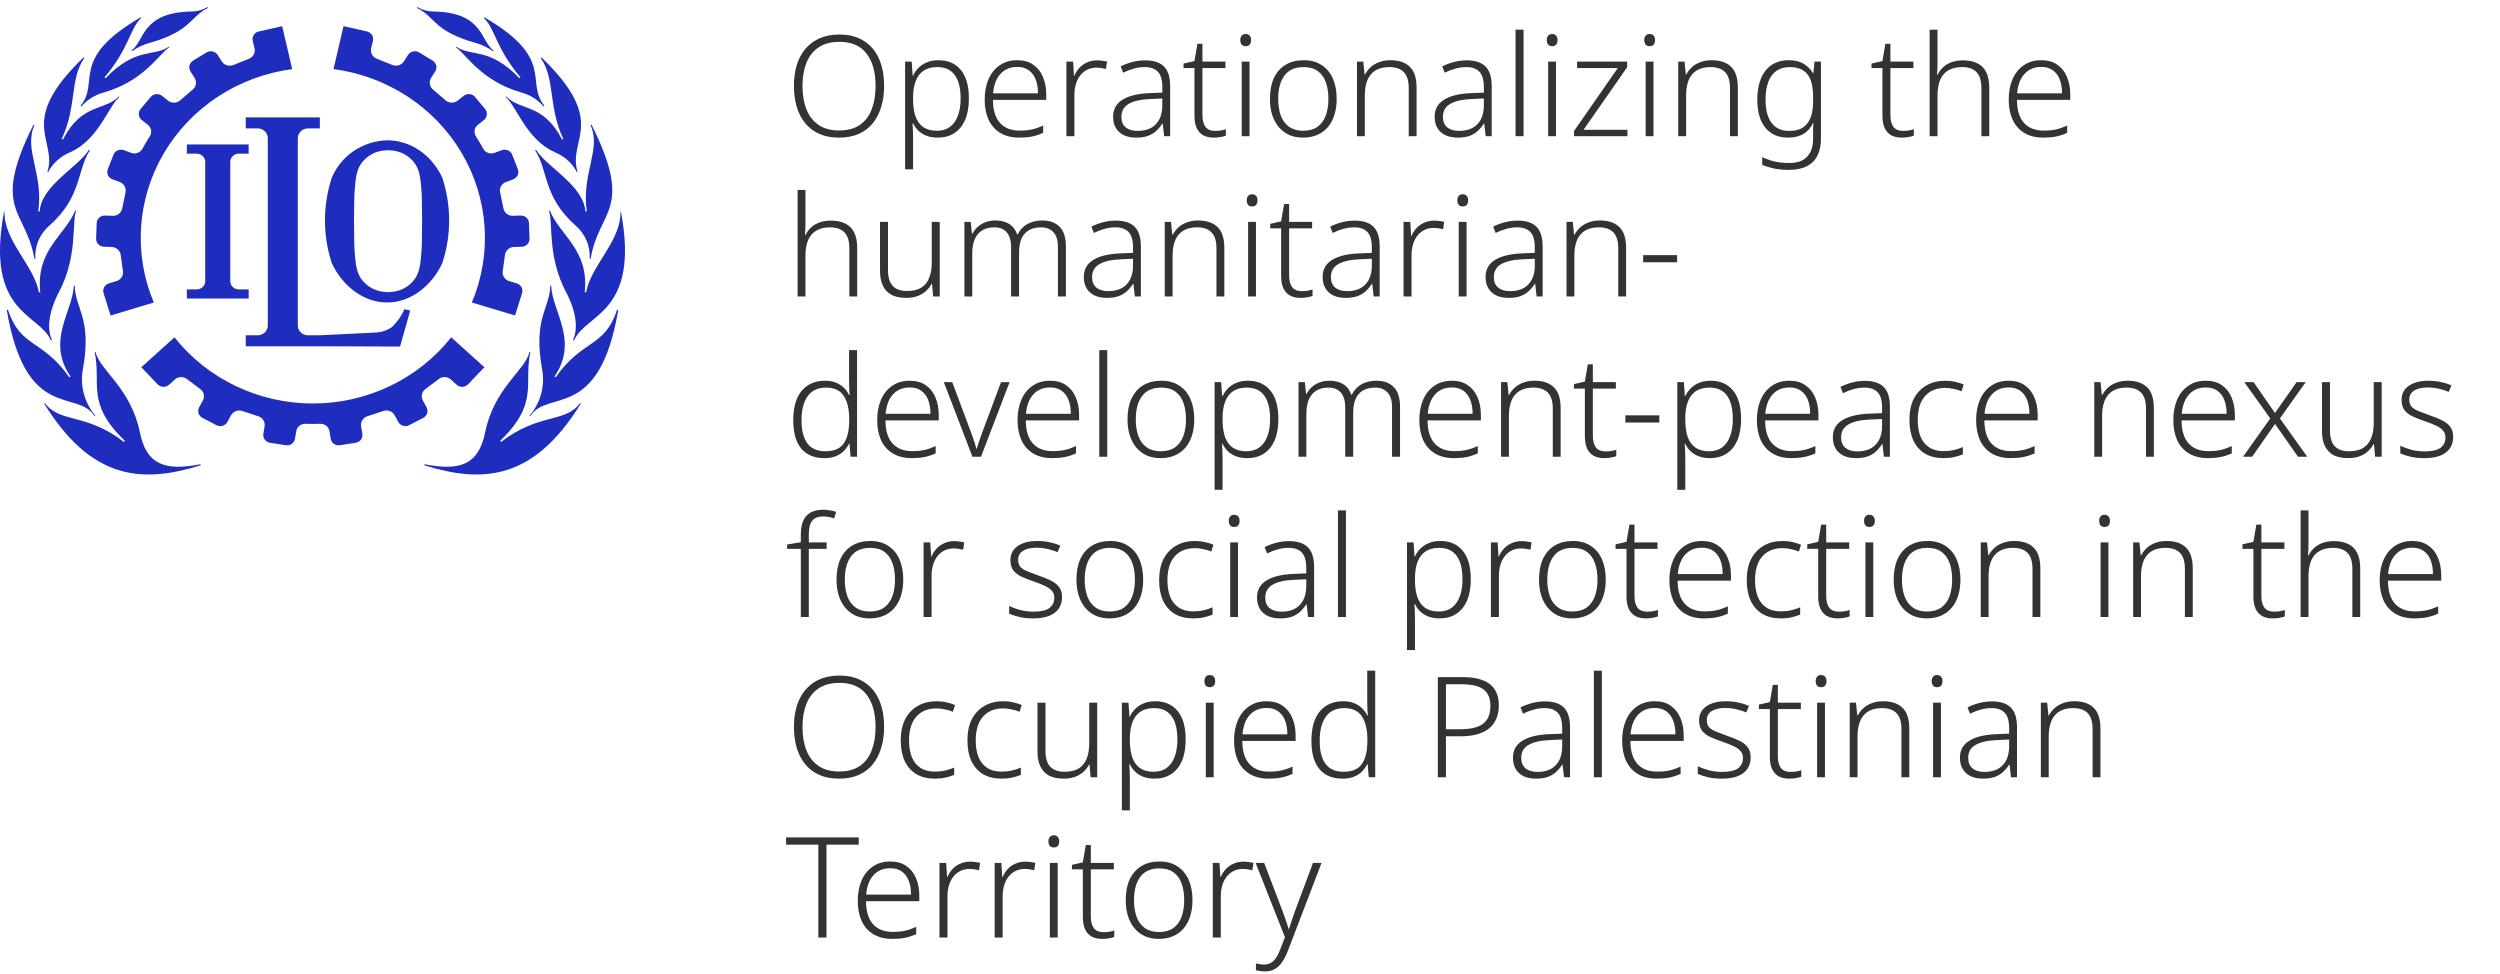 <svg width="624" height="243" viewBox="0 0 624 243" fill="none" xmlns="http://www.w3.org/2000/svg"><path d="M220.675 21.47C220.675 23.383 220.43 25.122 219.94 26.685C219.473 28.248 218.773 29.613 217.84 30.78C216.907 31.923 215.728 32.81 214.305 33.44C212.905 34.047 211.272 34.35 209.405 34.35C207.515 34.35 205.87 34.035 204.47 33.405C203.07 32.775 201.903 31.888 200.97 30.745C200.037 29.602 199.337 28.248 198.87 26.685C198.403 25.098 198.17 23.348 198.17 21.435C198.17 18.892 198.59 16.663 199.43 14.75C200.293 12.837 201.565 11.343 203.245 10.27C204.948 9.173 207.048 8.625 209.545 8.625C211.948 8.625 213.967 9.15 215.6 10.2C217.257 11.227 218.517 12.697 219.38 14.61C220.243 16.523 220.675 18.81 220.675 21.47ZM200.305 21.435C200.305 23.675 200.632 25.623 201.285 27.28C201.938 28.937 202.942 30.232 204.295 31.165C205.648 32.098 207.363 32.565 209.44 32.565C211.54 32.565 213.255 32.11 214.585 31.2C215.938 30.267 216.93 28.972 217.56 27.315C218.213 25.658 218.54 23.71 218.54 21.47C218.54 17.993 217.782 15.287 216.265 13.35C214.772 11.413 212.532 10.445 209.545 10.445C207.445 10.445 205.707 10.9 204.33 11.81C202.977 12.72 201.962 14.003 201.285 15.66C200.632 17.317 200.305 19.242 200.305 21.435ZM234.241 15.03C236.621 15.03 238.476 15.835 239.806 17.445C241.159 19.055 241.836 21.435 241.836 24.585C241.836 26.685 241.521 28.47 240.891 29.94C240.261 31.387 239.363 32.483 238.196 33.23C237.053 33.977 235.676 34.35 234.066 34.35C232.969 34.35 232.013 34.187 231.196 33.86C230.379 33.533 229.703 33.102 229.166 32.565C228.629 32.028 228.209 31.433 227.906 30.78H227.766C227.813 31.363 227.848 32.005 227.871 32.705C227.894 33.382 227.906 34.012 227.906 34.595V42.26H225.911V15.38H227.556L227.801 18.88H227.906C228.209 18.203 228.641 17.573 229.201 16.99C229.761 16.407 230.449 15.94 231.266 15.59C232.106 15.217 233.098 15.03 234.241 15.03ZM233.961 16.745C232.584 16.745 231.453 17.037 230.566 17.62C229.679 18.203 229.014 19.067 228.571 20.21C228.128 21.33 227.906 22.718 227.906 24.375V24.725C227.906 26.475 228.116 27.945 228.536 29.135C228.979 30.302 229.633 31.177 230.496 31.76C231.383 32.343 232.491 32.635 233.821 32.635C235.128 32.635 236.213 32.32 237.076 31.69C237.963 31.037 238.628 30.115 239.071 28.925C239.538 27.712 239.771 26.265 239.771 24.585C239.771 22.042 239.293 20.105 238.336 18.775C237.379 17.422 235.921 16.745 233.961 16.745ZM253.898 15.03C255.508 15.03 256.838 15.403 257.888 16.15C258.962 16.873 259.767 17.877 260.303 19.16C260.863 20.443 261.143 21.925 261.143 23.605V24.935H247.843C247.843 27.432 248.415 29.333 249.558 30.64C250.725 31.947 252.37 32.6 254.493 32.6C255.66 32.6 256.675 32.507 257.538 32.32C258.402 32.133 259.347 31.807 260.373 31.34V33.16C259.44 33.58 258.518 33.883 257.608 34.07C256.698 34.257 255.637 34.35 254.423 34.35C252.58 34.35 251.005 33.965 249.698 33.195C248.415 32.425 247.435 31.328 246.758 29.905C246.105 28.458 245.778 26.778 245.778 24.865C245.778 22.952 246.093 21.26 246.723 19.79C247.353 18.32 248.275 17.165 249.488 16.325C250.702 15.462 252.172 15.03 253.898 15.03ZM253.898 16.71C252.172 16.71 250.783 17.282 249.733 18.425C248.683 19.545 248.065 21.167 247.878 23.29H259.078C259.078 21.983 258.892 20.84 258.518 19.86C258.145 18.88 257.573 18.11 256.803 17.55C256.057 16.99 255.088 16.71 253.898 16.71ZM273.805 15.065C274.271 15.065 274.715 15.1 275.135 15.17C275.578 15.217 275.975 15.287 276.325 15.38L276.045 17.2C275.671 17.107 275.298 17.037 274.925 16.99C274.551 16.92 274.143 16.885 273.7 16.885C272.86 16.885 272.101 17.048 271.425 17.375C270.748 17.702 270.165 18.168 269.675 18.775C269.185 19.382 268.811 20.105 268.555 20.945C268.298 21.785 268.17 22.73 268.17 23.78V34H266.175V15.38H267.855L268.065 18.88H268.17C268.473 18.157 268.881 17.515 269.395 16.955C269.931 16.372 270.573 15.917 271.32 15.59C272.066 15.24 272.895 15.065 273.805 15.065ZM285.846 15.065C287.946 15.065 289.509 15.578 290.536 16.605C291.562 17.632 292.076 19.265 292.076 21.505V34H290.571L290.221 30.85H290.116C289.672 31.55 289.159 32.168 288.576 32.705C288.016 33.218 287.327 33.627 286.511 33.93C285.717 34.21 284.737 34.35 283.571 34.35C282.404 34.35 281.389 34.152 280.526 33.755C279.662 33.335 278.997 32.74 278.531 31.97C278.064 31.2 277.831 30.255 277.831 29.135C277.831 27.292 278.589 25.892 280.106 24.935C281.622 23.955 283.827 23.395 286.721 23.255L290.116 23.115V21.785C290.116 19.942 289.742 18.647 288.996 17.9C288.272 17.13 287.187 16.745 285.741 16.745C284.784 16.745 283.862 16.873 282.976 17.13C282.112 17.363 281.237 17.702 280.351 18.145L279.721 16.57C280.584 16.127 281.541 15.765 282.591 15.485C283.641 15.205 284.726 15.065 285.846 15.065ZM286.931 24.725C284.574 24.842 282.812 25.262 281.646 25.985C280.479 26.685 279.896 27.747 279.896 29.17C279.896 30.313 280.257 31.188 280.981 31.795C281.704 32.378 282.684 32.67 283.921 32.67C285.904 32.67 287.421 32.122 288.471 31.025C289.544 29.928 290.092 28.388 290.116 26.405V24.585L286.931 24.725ZM303.28 32.67C303.794 32.67 304.284 32.635 304.75 32.565C305.217 32.472 305.625 32.367 305.975 32.25V33.86C305.625 34 305.182 34.117 304.645 34.21C304.132 34.303 303.584 34.35 303 34.35C301.974 34.35 301.099 34.163 300.375 33.79C299.652 33.393 299.092 32.787 298.695 31.97C298.322 31.153 298.135 30.103 298.135 28.82V16.99H295.405V15.87L298.135 15.24L298.87 10.935H300.13V15.38H305.87V16.99H300.13V28.75C300.13 30.033 300.387 31.013 300.9 31.69C301.414 32.343 302.207 32.67 303.28 32.67ZM311.885 15.38V34H309.925V15.38H311.885ZM310.905 8.485C311.348 8.485 311.686 8.625 311.92 8.905C312.153 9.162 312.27 9.523 312.27 9.99C312.27 10.48 312.153 10.865 311.92 11.145C311.686 11.402 311.348 11.53 310.905 11.53C310.485 11.53 310.158 11.402 309.925 11.145C309.691 10.865 309.575 10.48 309.575 9.99C309.575 9.523 309.691 9.162 309.925 8.905C310.158 8.625 310.485 8.485 310.905 8.485ZM333.634 24.69C333.634 26.137 333.448 27.455 333.074 28.645C332.724 29.812 332.188 30.827 331.464 31.69C330.764 32.53 329.889 33.183 328.839 33.65C327.789 34.117 326.588 34.35 325.234 34.35C323.951 34.35 322.796 34.128 321.769 33.685C320.766 33.218 319.903 32.565 319.179 31.725C318.456 30.862 317.908 29.835 317.534 28.645C317.161 27.455 316.974 26.137 316.974 24.69C316.974 22.66 317.301 20.933 317.954 19.51C318.631 18.063 319.599 16.955 320.859 16.185C322.143 15.415 323.659 15.03 325.409 15.03C327.183 15.03 328.676 15.438 329.889 16.255C331.126 17.048 332.059 18.168 332.689 19.615C333.319 21.062 333.634 22.753 333.634 24.69ZM319.039 24.69C319.039 26.277 319.261 27.677 319.704 28.89C320.148 30.08 320.836 31.002 321.769 31.655C322.703 32.308 323.869 32.635 325.269 32.635C326.716 32.635 327.906 32.308 328.839 31.655C329.773 30.978 330.461 30.045 330.904 28.855C331.348 27.642 331.569 26.253 331.569 24.69C331.569 23.127 331.359 21.75 330.939 20.56C330.519 19.37 329.854 18.437 328.944 17.76C328.034 17.083 326.844 16.745 325.374 16.745C323.251 16.745 321.664 17.445 320.614 18.845C319.564 20.245 319.039 22.193 319.039 24.69ZM347.034 15.03C349.157 15.03 350.779 15.578 351.899 16.675C353.019 17.772 353.579 19.498 353.579 21.855V34H351.619V21.96C351.619 20.163 351.211 18.845 350.394 18.005C349.577 17.165 348.376 16.745 346.789 16.745C344.759 16.745 343.231 17.34 342.204 18.53C341.177 19.72 340.664 21.493 340.664 23.85V34H338.704V15.38H340.279L340.594 18.6H340.699C341.049 17.923 341.516 17.317 342.099 16.78C342.682 16.243 343.382 15.823 344.199 15.52C345.039 15.193 345.984 15.03 347.034 15.03ZM366.099 15.065C368.199 15.065 369.763 15.578 370.789 16.605C371.816 17.632 372.329 19.265 372.329 21.505V34H370.824L370.474 30.85H370.369C369.926 31.55 369.413 32.168 368.829 32.705C368.269 33.218 367.581 33.627 366.764 33.93C365.971 34.21 364.991 34.35 363.824 34.35C362.658 34.35 361.643 34.152 360.779 33.755C359.916 33.335 359.251 32.74 358.784 31.97C358.318 31.2 358.084 30.255 358.084 29.135C358.084 27.292 358.843 25.892 360.359 24.935C361.876 23.955 364.081 23.395 366.974 23.255L370.369 23.115V21.785C370.369 19.942 369.996 18.647 369.249 17.9C368.526 17.13 367.441 16.745 365.994 16.745C365.038 16.745 364.116 16.873 363.229 17.13C362.366 17.363 361.491 17.702 360.604 18.145L359.974 16.57C360.838 16.127 361.794 15.765 362.844 15.485C363.894 15.205 364.979 15.065 366.099 15.065ZM367.184 24.725C364.828 24.842 363.066 25.262 361.899 25.985C360.733 26.685 360.149 27.747 360.149 29.17C360.149 30.313 360.511 31.188 361.234 31.795C361.958 32.378 362.938 32.67 364.174 32.67C366.158 32.67 367.674 32.122 368.724 31.025C369.798 29.928 370.346 28.388 370.369 26.405V24.585L367.184 24.725ZM380.279 34H378.284V7.4H380.279V34ZM388.379 15.38V34H386.419V15.38H388.379ZM387.399 8.485C387.842 8.485 388.181 8.625 388.414 8.905C388.647 9.162 388.764 9.523 388.764 9.99C388.764 10.48 388.647 10.865 388.414 11.145C388.181 11.402 387.842 11.53 387.399 11.53C386.979 11.53 386.652 11.402 386.419 11.145C386.186 10.865 386.069 10.48 386.069 9.99C386.069 9.523 386.186 9.162 386.419 8.905C386.652 8.625 386.979 8.485 387.399 8.485ZM406.209 34H392.874V32.705L403.794 16.99H393.644V15.38H406.139V16.78L395.254 32.39H406.209V34ZM412.715 15.38V34H410.755V15.38H412.715ZM411.735 8.485C412.178 8.485 412.516 8.625 412.75 8.905C412.983 9.162 413.1 9.523 413.1 9.99C413.1 10.48 412.983 10.865 412.75 11.145C412.516 11.402 412.178 11.53 411.735 11.53C411.315 11.53 410.988 11.402 410.755 11.145C410.521 10.865 410.405 10.48 410.405 9.99C410.405 9.523 410.521 9.162 410.755 8.905C410.988 8.625 411.315 8.485 411.735 8.485ZM427.22 15.03C429.343 15.03 430.965 15.578 432.085 16.675C433.205 17.772 433.765 19.498 433.765 21.855V34H431.805V21.96C431.805 20.163 431.396 18.845 430.58 18.005C429.763 17.165 428.561 16.745 426.975 16.745C424.945 16.745 423.416 17.34 422.39 18.53C421.363 19.72 420.85 21.493 420.85 23.85V34H418.89V15.38H420.465L420.78 18.6H420.885C421.235 17.923 421.701 17.317 422.285 16.78C422.868 16.243 423.568 15.823 424.385 15.52C425.225 15.193 426.17 15.03 427.22 15.03ZM446.53 15.03C448 15.03 449.213 15.322 450.17 15.905C451.127 16.465 451.897 17.235 452.48 18.215H452.62L452.9 15.38H454.51V34.595C454.51 36.228 454.23 37.617 453.67 38.76C453.11 39.927 452.235 40.825 451.045 41.455C449.878 42.085 448.35 42.4 446.46 42.4C445.083 42.4 443.847 42.283 442.75 42.05C441.677 41.817 440.708 41.513 439.845 41.14V39.215C440.428 39.495 441.07 39.752 441.77 39.985C442.47 40.218 443.217 40.393 444.01 40.51C444.827 40.627 445.678 40.685 446.565 40.685C448.618 40.685 450.123 40.148 451.08 39.075C452.06 38.002 452.55 36.555 452.55 34.735V33.615C452.55 33.125 452.55 32.635 452.55 32.145C452.573 31.632 452.597 31.153 452.62 30.71H452.515C451.978 31.9 451.185 32.81 450.135 33.44C449.085 34.047 447.802 34.35 446.285 34.35C443.882 34.35 442.003 33.533 440.65 31.9C439.297 30.267 438.62 27.922 438.62 24.865C438.62 22.835 438.923 21.085 439.53 19.615C440.137 18.145 441.023 17.013 442.19 16.22C443.38 15.427 444.827 15.03 446.53 15.03ZM446.74 16.745C445.387 16.745 444.255 17.072 443.345 17.725C442.458 18.355 441.793 19.277 441.35 20.49C440.907 21.68 440.685 23.138 440.685 24.865C440.685 27.408 441.187 29.345 442.19 30.675C443.193 32.005 444.628 32.67 446.495 32.67C447.685 32.67 448.665 32.495 449.435 32.145C450.205 31.772 450.812 31.258 451.255 30.605C451.722 29.952 452.048 29.182 452.235 28.295C452.445 27.385 452.55 26.417 452.55 25.39V24.165C452.55 22.578 452.363 21.237 451.99 20.14C451.617 19.043 450.998 18.203 450.135 17.62C449.295 17.037 448.163 16.745 446.74 16.745ZM474.999 32.67C475.512 32.67 476.002 32.635 476.469 32.565C476.936 32.472 477.344 32.367 477.694 32.25V33.86C477.344 34 476.901 34.117 476.364 34.21C475.851 34.303 475.302 34.35 474.719 34.35C473.692 34.35 472.817 34.163 472.094 33.79C471.371 33.393 470.811 32.787 470.414 31.97C470.041 31.153 469.854 30.103 469.854 28.82V16.99H467.124V15.87L469.854 15.24L470.589 10.935H471.849V15.38H477.589V16.99H471.849V28.75C471.849 30.033 472.106 31.013 472.619 31.69C473.132 32.343 473.926 32.67 474.999 32.67ZM483.603 15.94C483.603 16.407 483.592 16.862 483.568 17.305C483.545 17.748 483.522 18.192 483.498 18.635H483.638C483.965 17.935 484.42 17.317 485.003 16.78C485.587 16.243 486.287 15.823 487.103 15.52C487.943 15.217 488.888 15.065 489.938 15.065C491.362 15.065 492.563 15.31 493.543 15.8C494.523 16.267 495.258 17.002 495.748 18.005C496.262 18.985 496.518 20.268 496.518 21.855V34H494.558V21.96C494.558 20.163 494.15 18.845 493.333 18.005C492.517 17.165 491.315 16.745 489.728 16.745C488.375 16.745 487.243 17.013 486.333 17.55C485.423 18.063 484.735 18.857 484.268 19.93C483.825 20.98 483.603 22.287 483.603 23.85V34H481.643V7.4H483.603V15.94ZM509.494 15.03C511.104 15.03 512.434 15.403 513.484 16.15C514.557 16.873 515.362 17.877 515.899 19.16C516.459 20.443 516.739 21.925 516.739 23.605V24.935H503.439C503.439 27.432 504.011 29.333 505.154 30.64C506.321 31.947 507.966 32.6 510.089 32.6C511.256 32.6 512.271 32.507 513.134 32.32C513.997 32.133 514.942 31.807 515.969 31.34V33.16C515.036 33.58 514.114 33.883 513.204 34.07C512.294 34.257 511.232 34.35 510.019 34.35C508.176 34.35 506.601 33.965 505.294 33.195C504.011 32.425 503.031 31.328 502.354 29.905C501.701 28.458 501.374 26.778 501.374 24.865C501.374 22.952 501.689 21.26 502.319 19.79C502.949 18.32 503.871 17.165 505.084 16.325C506.297 15.462 507.767 15.03 509.494 15.03ZM509.494 16.71C507.767 16.71 506.379 17.282 505.329 18.425C504.279 19.545 503.661 21.167 503.474 23.29H514.674C514.674 21.983 514.487 20.84 514.114 19.86C513.741 18.88 513.169 18.11 512.399 17.55C511.652 16.99 510.684 16.71 509.494 16.71ZM201.04 55.94C201.04 56.407 201.028 56.862 201.005 57.305C200.982 57.748 200.958 58.192 200.935 58.635H201.075C201.402 57.935 201.857 57.317 202.44 56.78C203.023 56.243 203.723 55.823 204.54 55.52C205.38 55.217 206.325 55.065 207.375 55.065C208.798 55.065 210 55.31 210.98 55.8C211.96 56.267 212.695 57.002 213.185 58.005C213.698 58.985 213.955 60.268 213.955 61.855V74H211.995V61.96C211.995 60.163 211.587 58.845 210.77 58.005C209.953 57.165 208.752 56.745 207.165 56.745C205.812 56.745 204.68 57.013 203.77 57.55C202.86 58.063 202.172 58.857 201.705 59.93C201.262 60.98 201.04 62.287 201.04 63.85V74H199.08V47.4H201.04V55.94ZM234.56 55.38V74H232.915L232.635 70.815H232.53C232.204 71.492 231.737 72.098 231.13 72.635C230.547 73.172 229.847 73.592 229.03 73.895C228.214 74.198 227.269 74.35 226.195 74.35C224.749 74.35 223.535 74.105 222.555 73.615C221.599 73.102 220.875 72.343 220.385 71.34C219.895 70.337 219.65 69.088 219.65 67.595V55.38H221.645V67.42C221.645 69.193 222.042 70.512 222.835 71.375C223.652 72.215 224.842 72.635 226.405 72.635C227.782 72.635 228.925 72.378 229.835 71.865C230.745 71.328 231.422 70.535 231.865 69.485C232.332 68.435 232.565 67.128 232.565 65.565V55.38H234.56ZM260.136 55.03C262.003 55.03 263.449 55.555 264.476 56.605C265.526 57.655 266.051 59.312 266.051 61.575V74H264.056V61.645C264.056 59.988 263.683 58.763 262.936 57.97C262.189 57.153 261.174 56.745 259.891 56.745C258.094 56.745 256.718 57.27 255.761 58.32C254.828 59.347 254.361 60.945 254.361 63.115V74H252.366V61.645C252.366 60.525 252.191 59.603 251.841 58.88C251.514 58.157 251.036 57.62 250.406 57.27C249.799 56.92 249.053 56.745 248.166 56.745C246.999 56.745 246.008 56.99 245.191 57.48C244.374 57.97 243.744 58.705 243.301 59.685C242.881 60.665 242.671 61.913 242.671 63.43V74H240.711V55.38H242.286L242.601 58.355H242.706C243.033 57.725 243.453 57.165 243.966 56.675C244.503 56.185 245.144 55.788 245.891 55.485C246.638 55.182 247.489 55.03 248.446 55.03C249.823 55.03 250.978 55.322 251.911 55.905C252.844 56.488 253.498 57.363 253.871 58.53H254.011C254.548 57.41 255.341 56.547 256.391 55.94C257.464 55.333 258.713 55.03 260.136 55.03ZM278.531 55.065C280.631 55.065 282.194 55.578 283.221 56.605C284.248 57.632 284.761 59.265 284.761 61.505V74H283.256L282.906 70.85H282.801C282.358 71.55 281.844 72.168 281.261 72.705C280.701 73.218 280.013 73.627 279.196 73.93C278.403 74.21 277.423 74.35 276.256 74.35C275.089 74.35 274.074 74.152 273.211 73.755C272.348 73.335 271.683 72.74 271.216 71.97C270.749 71.2 270.516 70.255 270.516 69.135C270.516 67.292 271.274 65.892 272.791 64.935C274.308 63.955 276.513 63.395 279.406 63.255L282.801 63.115V61.785C282.801 59.942 282.428 58.647 281.681 57.9C280.958 57.13 279.873 56.745 278.426 56.745C277.469 56.745 276.548 56.873 275.661 57.13C274.798 57.363 273.923 57.702 273.036 58.145L272.406 56.57C273.269 56.127 274.226 55.765 275.276 55.485C276.326 55.205 277.411 55.065 278.531 55.065ZM279.616 64.725C277.259 64.842 275.498 65.262 274.331 65.985C273.164 66.685 272.581 67.747 272.581 69.17C272.581 70.313 272.943 71.188 273.666 71.795C274.389 72.378 275.369 72.67 276.606 72.67C278.589 72.67 280.106 72.122 281.156 71.025C282.229 69.928 282.778 68.388 282.801 66.405V64.585L279.616 64.725ZM299.046 55.03C301.169 55.03 302.791 55.578 303.911 56.675C305.031 57.772 305.591 59.498 305.591 61.855V74H303.631V61.96C303.631 60.163 303.222 58.845 302.406 58.005C301.589 57.165 300.387 56.745 298.801 56.745C296.771 56.745 295.242 57.34 294.216 58.53C293.189 59.72 292.676 61.493 292.676 63.85V74H290.716V55.38H292.291L292.606 58.6H292.711C293.061 57.923 293.527 57.317 294.111 56.78C294.694 56.243 295.394 55.823 296.211 55.52C297.051 55.193 297.996 55.03 299.046 55.03ZM313.491 55.38V74H311.531V55.38H313.491ZM312.511 48.485C312.955 48.485 313.293 48.625 313.526 48.905C313.76 49.162 313.876 49.523 313.876 49.99C313.876 50.48 313.76 50.865 313.526 51.145C313.293 51.402 312.955 51.53 312.511 51.53C312.091 51.53 311.765 51.402 311.531 51.145C311.298 50.865 311.181 50.48 311.181 49.99C311.181 49.523 311.298 49.162 311.531 48.905C311.765 48.625 312.091 48.485 312.511 48.485ZM324.916 72.67C325.429 72.67 325.919 72.635 326.386 72.565C326.853 72.472 327.261 72.367 327.611 72.25V73.86C327.261 74 326.818 74.117 326.281 74.21C325.768 74.303 325.219 74.35 324.636 74.35C323.609 74.35 322.734 74.163 322.011 73.79C321.288 73.393 320.728 72.787 320.331 71.97C319.958 71.153 319.771 70.103 319.771 68.82V56.99H317.041V55.87L319.771 55.24L320.506 50.935H321.766V55.38H327.506V56.99H321.766V68.75C321.766 70.033 322.023 71.013 322.536 71.69C323.049 72.343 323.843 72.67 324.916 72.67ZM338.14 55.065C340.24 55.065 341.804 55.578 342.83 56.605C343.857 57.632 344.37 59.265 344.37 61.505V74H342.865L342.515 70.85H342.41C341.967 71.55 341.454 72.168 340.87 72.705C340.31 73.218 339.622 73.627 338.805 73.93C338.012 74.21 337.032 74.35 335.865 74.35C334.699 74.35 333.684 74.152 332.82 73.755C331.957 73.335 331.292 72.74 330.825 71.97C330.359 71.2 330.125 70.255 330.125 69.135C330.125 67.292 330.884 65.892 332.4 64.935C333.917 63.955 336.122 63.395 339.015 63.255L342.41 63.115V61.785C342.41 59.942 342.037 58.647 341.29 57.9C340.567 57.13 339.482 56.745 338.035 56.745C337.079 56.745 336.157 56.873 335.27 57.13C334.407 57.363 333.532 57.702 332.645 58.145L332.015 56.57C332.879 56.127 333.835 55.765 334.885 55.485C335.935 55.205 337.02 55.065 338.14 55.065ZM339.225 64.725C336.869 64.842 335.107 65.262 333.94 65.985C332.774 66.685 332.19 67.747 332.19 69.17C332.19 70.313 332.552 71.188 333.275 71.795C333.999 72.378 334.979 72.67 336.215 72.67C338.199 72.67 339.715 72.122 340.765 71.025C341.839 69.928 342.387 68.388 342.41 66.405V64.585L339.225 64.725ZM357.955 55.065C358.422 55.065 358.865 55.1 359.285 55.17C359.728 55.217 360.125 55.287 360.475 55.38L360.195 57.2C359.822 57.107 359.448 57.037 359.075 56.99C358.702 56.92 358.293 56.885 357.85 56.885C357.01 56.885 356.252 57.048 355.575 57.375C354.898 57.702 354.315 58.168 353.825 58.775C353.335 59.382 352.962 60.105 352.705 60.945C352.448 61.785 352.32 62.73 352.32 63.78V74H350.325V55.38H352.005L352.215 58.88H352.32C352.623 58.157 353.032 57.515 353.545 56.955C354.082 56.372 354.723 55.917 355.47 55.59C356.217 55.24 357.045 55.065 357.955 55.065ZM366.06 55.38V74H364.1V55.38H366.06ZM365.08 48.485C365.523 48.485 365.861 48.625 366.095 48.905C366.328 49.162 366.445 49.523 366.445 49.99C366.445 50.48 366.328 50.865 366.095 51.145C365.861 51.402 365.523 51.53 365.08 51.53C364.66 51.53 364.333 51.402 364.1 51.145C363.866 50.865 363.75 50.48 363.75 49.99C363.75 49.523 363.866 49.162 364.1 48.905C364.333 48.625 364.66 48.485 365.08 48.485ZM378.814 55.065C380.914 55.065 382.478 55.578 383.504 56.605C384.531 57.632 385.044 59.265 385.044 61.505V74H383.539L383.189 70.85H383.084C382.641 71.55 382.128 72.168 381.544 72.705C380.984 73.218 380.296 73.627 379.479 73.93C378.686 74.21 377.706 74.35 376.539 74.35C375.373 74.35 374.358 74.152 373.494 73.755C372.631 73.335 371.966 72.74 371.499 71.97C371.033 71.2 370.799 70.255 370.799 69.135C370.799 67.292 371.558 65.892 373.074 64.935C374.591 63.955 376.796 63.395 379.689 63.255L383.084 63.115V61.785C383.084 59.942 382.711 58.647 381.964 57.9C381.241 57.13 380.156 56.745 378.709 56.745C377.753 56.745 376.831 56.873 375.944 57.13C375.081 57.363 374.206 57.702 373.319 58.145L372.689 56.57C373.553 56.127 374.509 55.765 375.559 55.485C376.609 55.205 377.694 55.065 378.814 55.065ZM379.899 64.725C377.543 64.842 375.781 65.262 374.614 65.985C373.448 66.685 372.864 67.747 372.864 69.17C372.864 70.313 373.226 71.188 373.949 71.795C374.673 72.378 375.653 72.67 376.889 72.67C378.873 72.67 380.389 72.122 381.439 71.025C382.513 69.928 383.061 68.388 383.084 66.405V64.585L379.899 64.725ZM399.329 55.03C401.452 55.03 403.074 55.578 404.194 56.675C405.314 57.772 405.874 59.498 405.874 61.855V74H403.914V61.96C403.914 60.163 403.506 58.845 402.689 58.005C401.872 57.165 400.671 56.745 399.084 56.745C397.054 56.745 395.526 57.34 394.499 58.53C393.472 59.72 392.959 61.493 392.959 63.85V74H390.999V55.38H392.574L392.889 58.6H392.994C393.344 57.923 393.811 57.317 394.394 56.78C394.977 56.243 395.677 55.823 396.494 55.52C397.334 55.193 398.279 55.03 399.329 55.03ZM410.134 65.46V63.675H418.604V65.46H410.134ZM205.765 114.35C203.268 114.35 201.343 113.557 199.99 111.97C198.66 110.36 197.995 108.003 197.995 104.9C197.995 101.68 198.695 99.23 200.095 97.55C201.518 95.87 203.467 95.03 205.94 95.03C206.99 95.03 207.9 95.193 208.67 95.52C209.44 95.823 210.093 96.243 210.63 96.78C211.19 97.317 211.622 97.923 211.925 98.6H212.065C212.042 98.04 212.007 97.433 211.96 96.78C211.937 96.103 211.925 95.497 211.925 94.96V87.4H213.92V114H212.31L212.03 110.745H211.925C211.598 111.398 211.167 112.005 210.63 112.565C210.093 113.102 209.428 113.533 208.635 113.86C207.842 114.187 206.885 114.35 205.765 114.35ZM206.01 112.635C208.18 112.635 209.708 111.982 210.595 110.675C211.505 109.368 211.96 107.478 211.96 105.005V104.69C211.96 102.123 211.505 100.163 210.595 98.81C209.708 97.433 208.227 96.745 206.15 96.745C204.143 96.745 202.627 97.457 201.6 98.88C200.573 100.28 200.06 102.298 200.06 104.935C200.06 107.455 200.55 109.368 201.53 110.675C202.51 111.982 204.003 112.635 206.01 112.635ZM227.067 95.03C228.677 95.03 230.007 95.403 231.057 96.15C232.13 96.873 232.935 97.877 233.472 99.16C234.032 100.443 234.312 101.925 234.312 103.605V104.935H221.012C221.012 107.432 221.584 109.333 222.727 110.64C223.894 111.947 225.539 112.6 227.662 112.6C228.829 112.6 229.844 112.507 230.707 112.32C231.57 112.133 232.515 111.807 233.542 111.34V113.16C232.609 113.58 231.687 113.883 230.777 114.07C229.867 114.257 228.805 114.35 227.592 114.35C225.749 114.35 224.174 113.965 222.867 113.195C221.584 112.425 220.604 111.328 219.927 109.905C219.274 108.458 218.947 106.778 218.947 104.865C218.947 102.952 219.262 101.26 219.892 99.79C220.522 98.32 221.444 97.165 222.657 96.325C223.87 95.462 225.34 95.03 227.067 95.03ZM227.067 96.71C225.34 96.71 223.952 97.282 222.902 98.425C221.852 99.545 221.234 101.167 221.047 103.29H232.247C232.247 101.983 232.06 100.84 231.687 99.86C231.314 98.88 230.742 98.11 229.972 97.55C229.225 96.99 228.257 96.71 227.067 96.71ZM242.72 114L235.58 95.38H237.68L242.3 107.735C242.51 108.248 242.697 108.762 242.86 109.275C243.047 109.788 243.21 110.278 243.35 110.745C243.49 111.188 243.607 111.608 243.7 112.005H243.805C243.922 111.608 244.05 111.177 244.19 110.71C244.353 110.243 244.528 109.753 244.715 109.24C244.902 108.727 245.077 108.225 245.24 107.735L249.86 95.38H251.995L244.855 114H242.72ZM262.101 95.03C263.711 95.03 265.041 95.403 266.091 96.15C267.165 96.873 267.97 97.877 268.506 99.16C269.066 100.443 269.346 101.925 269.346 103.605V104.935H256.046C256.046 107.432 256.618 109.333 257.761 110.64C258.928 111.947 260.573 112.6 262.696 112.6C263.863 112.6 264.878 112.507 265.741 112.32C266.605 112.133 267.55 111.807 268.576 111.34V113.16C267.643 113.58 266.721 113.883 265.811 114.07C264.901 114.257 263.84 114.35 262.626 114.35C260.783 114.35 259.208 113.965 257.901 113.195C256.618 112.425 255.638 111.328 254.961 109.905C254.308 108.458 253.981 106.778 253.981 104.865C253.981 102.952 254.296 101.26 254.926 99.79C255.556 98.32 256.478 97.165 257.691 96.325C258.905 95.462 260.375 95.03 262.101 95.03ZM262.101 96.71C260.375 96.71 258.986 97.282 257.936 98.425C256.886 99.545 256.268 101.167 256.081 103.29H267.281C267.281 101.983 267.095 100.84 266.721 99.86C266.348 98.88 265.776 98.11 265.006 97.55C264.26 96.99 263.291 96.71 262.101 96.71ZM276.373 114H274.378V87.4H276.373V114ZM298.088 104.69C298.088 106.137 297.901 107.455 297.528 108.645C297.178 109.812 296.641 110.827 295.918 111.69C295.218 112.53 294.343 113.183 293.293 113.65C292.243 114.117 291.041 114.35 289.688 114.35C288.404 114.35 287.249 114.128 286.223 113.685C285.219 113.218 284.356 112.565 283.633 111.725C282.909 110.862 282.361 109.835 281.988 108.645C281.614 107.455 281.428 106.137 281.428 104.69C281.428 102.66 281.754 100.933 282.408 99.51C283.084 98.063 284.053 96.955 285.313 96.185C286.596 95.415 288.113 95.03 289.863 95.03C291.636 95.03 293.129 95.438 294.343 96.255C295.579 97.048 296.513 98.168 297.143 99.615C297.773 101.062 298.088 102.753 298.088 104.69ZM283.493 104.69C283.493 106.277 283.714 107.677 284.158 108.89C284.601 110.08 285.289 111.002 286.223 111.655C287.156 112.308 288.323 112.635 289.723 112.635C291.169 112.635 292.359 112.308 293.293 111.655C294.226 110.978 294.914 110.045 295.358 108.855C295.801 107.642 296.023 106.253 296.023 104.69C296.023 103.127 295.813 101.75 295.393 100.56C294.973 99.37 294.308 98.437 293.398 97.76C292.488 97.083 291.298 96.745 289.828 96.745C287.704 96.745 286.118 97.445 285.068 98.845C284.018 100.245 283.493 102.193 283.493 104.69ZM311.487 95.03C313.867 95.03 315.722 95.835 317.052 97.445C318.405 99.055 319.082 101.435 319.082 104.585C319.082 106.685 318.767 108.47 318.137 109.94C317.507 111.387 316.609 112.483 315.442 113.23C314.299 113.977 312.922 114.35 311.312 114.35C310.215 114.35 309.259 114.187 308.442 113.86C307.625 113.533 306.949 113.102 306.412 112.565C305.875 112.028 305.455 111.433 305.152 110.78H305.012C305.059 111.363 305.094 112.005 305.117 112.705C305.14 113.382 305.152 114.012 305.152 114.595V122.26H303.157V95.38H304.802L305.047 98.88H305.152C305.455 98.203 305.887 97.573 306.447 96.99C307.007 96.407 307.695 95.94 308.512 95.59C309.352 95.217 310.344 95.03 311.487 95.03ZM311.207 96.745C309.83 96.745 308.699 97.037 307.812 97.62C306.925 98.203 306.26 99.067 305.817 100.21C305.374 101.33 305.152 102.718 305.152 104.375V104.725C305.152 106.475 305.362 107.945 305.782 109.135C306.225 110.302 306.879 111.177 307.742 111.76C308.629 112.343 309.737 112.635 311.067 112.635C312.374 112.635 313.459 112.32 314.322 111.69C315.209 111.037 315.874 110.115 316.317 108.925C316.784 107.712 317.017 106.265 317.017 104.585C317.017 102.042 316.539 100.105 315.582 98.775C314.625 97.422 313.167 96.745 311.207 96.745ZM343.534 95.03C345.401 95.03 346.848 95.555 347.874 96.605C348.924 97.655 349.449 99.312 349.449 101.575V114H347.454V101.645C347.454 99.988 347.081 98.763 346.334 97.97C345.588 97.153 344.573 96.745 343.289 96.745C341.493 96.745 340.116 97.27 339.159 98.32C338.226 99.347 337.759 100.945 337.759 103.115V114H335.764V101.645C335.764 100.525 335.589 99.603 335.239 98.88C334.913 98.157 334.434 97.62 333.804 97.27C333.198 96.92 332.451 96.745 331.564 96.745C330.398 96.745 329.406 96.99 328.589 97.48C327.773 97.97 327.143 98.705 326.699 99.685C326.279 100.665 326.069 101.913 326.069 103.43V114H324.109V95.38H325.684L325.999 98.355H326.104C326.431 97.725 326.851 97.165 327.364 96.675C327.901 96.185 328.543 95.788 329.289 95.485C330.036 95.182 330.888 95.03 331.844 95.03C333.221 95.03 334.376 95.322 335.309 95.905C336.243 96.488 336.896 97.363 337.269 98.53H337.409C337.946 97.41 338.739 96.547 339.789 95.94C340.863 95.333 342.111 95.03 343.534 95.03ZM362.385 95.03C363.995 95.03 365.325 95.403 366.375 96.15C367.448 96.873 368.253 97.877 368.79 99.16C369.35 100.443 369.63 101.925 369.63 103.605V104.935H356.33C356.33 107.432 356.901 109.333 358.045 110.64C359.211 111.947 360.856 112.6 362.98 112.6C364.146 112.6 365.161 112.507 366.025 112.32C366.888 112.133 367.833 111.807 368.86 111.34V113.16C367.926 113.58 367.005 113.883 366.095 114.07C365.185 114.257 364.123 114.35 362.91 114.35C361.066 114.35 359.491 113.965 358.185 113.195C356.901 112.425 355.921 111.328 355.245 109.905C354.591 108.458 354.265 106.778 354.265 104.865C354.265 102.952 354.58 101.26 355.21 99.79C355.84 98.32 356.761 97.165 357.975 96.325C359.188 95.462 360.658 95.03 362.385 95.03ZM362.385 96.71C360.658 96.71 359.27 97.282 358.22 98.425C357.17 99.545 356.551 101.167 356.365 103.29H367.565C367.565 101.983 367.378 100.84 367.005 99.86C366.631 98.88 366.06 98.11 365.29 97.55C364.543 96.99 363.575 96.71 362.385 96.71ZM382.991 95.03C385.114 95.03 386.736 95.578 387.856 96.675C388.976 97.772 389.536 99.498 389.536 101.855V114H387.576V101.96C387.576 100.163 387.168 98.845 386.351 98.005C385.534 97.165 384.333 96.745 382.746 96.745C380.716 96.745 379.188 97.34 378.161 98.53C377.134 99.72 376.621 101.493 376.621 103.85V114H374.661V95.38H376.236L376.551 98.6H376.656C377.006 97.923 377.473 97.317 378.056 96.78C378.639 96.243 379.339 95.823 380.156 95.52C380.996 95.193 381.941 95.03 382.991 95.03ZM400.726 112.67C401.24 112.67 401.73 112.635 402.196 112.565C402.663 112.472 403.071 112.367 403.421 112.25V113.86C403.071 114 402.628 114.117 402.091 114.21C401.578 114.303 401.03 114.35 400.446 114.35C399.42 114.35 398.545 114.163 397.821 113.79C397.098 113.393 396.538 112.787 396.141 111.97C395.768 111.153 395.581 110.103 395.581 108.82V96.99H392.851V95.87L395.581 95.24L396.316 90.935H397.576V95.38H403.316V96.99H397.576V108.75C397.576 110.033 397.833 111.013 398.346 111.69C398.86 112.343 399.653 112.67 400.726 112.67ZM405.691 105.46V103.675H414.161V105.46H405.691ZM426.98 95.03C429.36 95.03 431.215 95.835 432.545 97.445C433.899 99.055 434.575 101.435 434.575 104.585C434.575 106.685 434.26 108.47 433.63 109.94C433 111.387 432.102 112.483 430.935 113.23C429.792 113.977 428.415 114.35 426.805 114.35C425.709 114.35 424.752 114.187 423.935 113.86C423.119 113.533 422.442 113.102 421.905 112.565C421.369 112.028 420.949 111.433 420.645 110.78H420.505C420.552 111.363 420.587 112.005 420.61 112.705C420.634 113.382 420.645 114.012 420.645 114.595V122.26H418.65V95.38H420.295L420.54 98.88H420.645C420.949 98.203 421.38 97.573 421.94 96.99C422.5 96.407 423.189 95.94 424.005 95.59C424.845 95.217 425.837 95.03 426.98 95.03ZM426.7 96.745C425.324 96.745 424.192 97.037 423.305 97.62C422.419 98.203 421.754 99.067 421.31 100.21C420.867 101.33 420.645 102.718 420.645 104.375V104.725C420.645 106.475 420.855 107.945 421.275 109.135C421.719 110.302 422.372 111.177 423.235 111.76C424.122 112.343 425.23 112.635 426.56 112.635C427.867 112.635 428.952 112.32 429.815 111.69C430.702 111.037 431.367 110.115 431.81 108.925C432.277 107.712 432.51 106.265 432.51 104.585C432.51 102.042 432.032 100.105 431.075 98.775C430.119 97.422 428.66 96.745 426.7 96.745ZM446.637 95.03C448.247 95.03 449.577 95.403 450.627 96.15C451.701 96.873 452.506 97.877 453.042 99.16C453.602 100.443 453.882 101.925 453.882 103.605V104.935H440.582C440.582 107.432 441.154 109.333 442.297 110.64C443.464 111.947 445.109 112.6 447.232 112.6C448.399 112.6 449.414 112.507 450.277 112.32C451.141 112.133 452.086 111.807 453.112 111.34V113.16C452.179 113.58 451.257 113.883 450.347 114.07C449.437 114.257 448.376 114.35 447.162 114.35C445.319 114.35 443.744 113.965 442.437 113.195C441.154 112.425 440.174 111.328 439.497 109.905C438.844 108.458 438.517 106.778 438.517 104.865C438.517 102.952 438.832 101.26 439.462 99.79C440.092 98.32 441.014 97.165 442.227 96.325C443.441 95.462 444.911 95.03 446.637 95.03ZM446.637 96.71C444.911 96.71 443.522 97.282 442.472 98.425C441.422 99.545 440.804 101.167 440.617 103.29H451.817C451.817 101.983 451.631 100.84 451.257 99.86C450.884 98.88 450.312 98.11 449.542 97.55C448.796 96.99 447.827 96.71 446.637 96.71ZM465.494 95.065C467.594 95.065 469.157 95.578 470.184 96.605C471.211 97.632 471.724 99.265 471.724 101.505V114H470.219L469.869 110.85H469.764C469.321 111.55 468.807 112.168 468.224 112.705C467.664 113.218 466.976 113.627 466.159 113.93C465.366 114.21 464.386 114.35 463.219 114.35C462.052 114.35 461.037 114.152 460.174 113.755C459.311 113.335 458.646 112.74 458.179 111.97C457.712 111.2 457.479 110.255 457.479 109.135C457.479 107.292 458.237 105.892 459.754 104.935C461.271 103.955 463.476 103.395 466.369 103.255L469.764 103.115V101.785C469.764 99.942 469.391 98.647 468.644 97.9C467.921 97.13 466.836 96.745 465.389 96.745C464.432 96.745 463.511 96.873 462.624 97.13C461.761 97.363 460.886 97.702 459.999 98.145L459.369 96.57C460.232 96.127 461.189 95.765 462.239 95.485C463.289 95.205 464.374 95.065 465.494 95.065ZM466.579 104.725C464.222 104.842 462.461 105.262 461.294 105.985C460.127 106.685 459.544 107.747 459.544 109.17C459.544 110.313 459.906 111.188 460.629 111.795C461.352 112.378 462.332 112.67 463.569 112.67C465.552 112.67 467.069 112.122 468.119 111.025C469.192 109.928 469.741 108.388 469.764 106.405V104.585L466.579 104.725ZM485.134 114.35C483.314 114.35 481.762 113.977 480.479 113.23C479.219 112.46 478.25 111.363 477.574 109.94C476.92 108.517 476.594 106.802 476.594 104.795C476.594 102.695 476.967 100.922 477.714 99.475C478.484 98.028 479.534 96.932 480.864 96.185C482.194 95.415 483.757 95.03 485.554 95.03C486.44 95.03 487.269 95.123 488.039 95.31C488.832 95.473 489.532 95.695 490.139 95.975L489.614 97.655C488.984 97.398 488.307 97.2 487.584 97.06C486.86 96.897 486.172 96.815 485.519 96.815C484.025 96.815 482.765 97.142 481.739 97.795C480.735 98.425 479.965 99.335 479.429 100.525C478.915 101.715 478.659 103.138 478.659 104.795C478.659 106.335 478.88 107.7 479.324 108.89C479.79 110.057 480.502 110.967 481.459 111.62C482.415 112.273 483.64 112.6 485.134 112.6C486.044 112.6 486.895 112.507 487.689 112.32C488.505 112.133 489.252 111.888 489.929 111.585V113.405C489.322 113.662 488.622 113.883 487.829 114.07C487.035 114.257 486.137 114.35 485.134 114.35ZM501.359 95.03C502.969 95.03 504.299 95.403 505.349 96.15C506.422 96.873 507.227 97.877 507.764 99.16C508.324 100.443 508.604 101.925 508.604 103.605V104.935H495.304C495.304 107.432 495.876 109.333 497.019 110.64C498.186 111.947 499.831 112.6 501.954 112.6C503.121 112.6 504.136 112.507 504.999 112.32C505.862 112.133 506.807 111.807 507.834 111.34V113.16C506.901 113.58 505.979 113.883 505.069 114.07C504.159 114.257 503.097 114.35 501.884 114.35C500.041 114.35 498.466 113.965 497.159 113.195C495.876 112.425 494.896 111.328 494.219 109.905C493.566 108.458 493.239 106.778 493.239 104.865C493.239 102.952 493.554 101.26 494.184 99.79C494.814 98.32 495.736 97.165 496.949 96.325C498.162 95.462 499.632 95.03 501.359 95.03ZM501.359 96.71C499.632 96.71 498.244 97.282 497.194 98.425C496.144 99.545 495.526 101.167 495.339 103.29H506.539C506.539 101.983 506.352 100.84 505.979 99.86C505.606 98.88 505.034 98.11 504.264 97.55C503.517 96.99 502.549 96.71 501.359 96.71ZM531.057 95.03C533.181 95.03 534.802 95.578 535.922 96.675C537.042 97.772 537.602 99.498 537.602 101.855V114H535.642V101.96C535.642 100.163 535.234 98.845 534.417 98.005C533.601 97.165 532.399 96.745 530.812 96.745C528.782 96.745 527.254 97.34 526.227 98.53C525.201 99.72 524.687 101.493 524.687 103.85V114H522.727V95.38H524.302L524.617 98.6H524.722C525.072 97.923 525.539 97.317 526.122 96.78C526.706 96.243 527.406 95.823 528.222 95.52C529.062 95.193 530.007 95.03 531.057 95.03ZM550.578 95.03C552.188 95.03 553.518 95.403 554.568 96.15C555.641 96.873 556.446 97.877 556.983 99.16C557.543 100.443 557.823 101.925 557.823 103.605V104.935H544.523C544.523 107.432 545.095 109.333 546.238 110.64C547.405 111.947 549.05 112.6 551.173 112.6C552.34 112.6 553.355 112.507 554.218 112.32C555.081 112.133 556.026 111.807 557.053 111.34V113.16C556.12 113.58 555.198 113.883 554.288 114.07C553.378 114.257 552.316 114.35 551.103 114.35C549.26 114.35 547.685 113.965 546.378 113.195C545.095 112.425 544.115 111.328 543.438 109.905C542.785 108.458 542.458 106.778 542.458 104.865C542.458 102.952 542.773 101.26 543.403 99.79C544.033 98.32 544.955 97.165 546.168 96.325C547.381 95.462 548.851 95.03 550.578 95.03ZM550.578 96.71C548.851 96.71 547.463 97.282 546.413 98.425C545.363 99.545 544.745 101.167 544.558 103.29H555.758C555.758 101.983 555.571 100.84 555.198 99.86C554.825 98.88 554.253 98.11 553.483 97.55C552.736 96.99 551.768 96.71 550.578 96.71ZM566.651 104.445L560.176 95.38H562.486L567.841 103.08L573.231 95.38H575.506L569.066 104.445L575.891 114H573.581L567.841 105.81L562.136 114H559.861L566.651 104.445ZM594.473 95.38V114H592.828L592.548 110.815H592.443C592.116 111.492 591.649 112.098 591.043 112.635C590.459 113.172 589.759 113.592 588.943 113.895C588.126 114.198 587.181 114.35 586.108 114.35C584.661 114.35 583.448 114.105 582.468 113.615C581.511 113.102 580.788 112.343 580.298 111.34C579.808 110.337 579.563 109.088 579.563 107.595V95.38H581.558V107.42C581.558 109.193 581.954 110.512 582.748 111.375C583.564 112.215 584.754 112.635 586.318 112.635C587.694 112.635 588.838 112.378 589.748 111.865C590.658 111.328 591.334 110.535 591.778 109.485C592.244 108.435 592.478 107.128 592.478 105.565V95.38H594.473ZM612.313 109.065C612.313 110.185 612.033 111.142 611.473 111.935C610.913 112.728 610.096 113.335 609.023 113.755C607.95 114.152 606.643 114.35 605.103 114.35C603.82 114.35 602.676 114.233 601.673 114C600.67 113.767 599.818 113.487 599.118 113.16V111.235C599.958 111.655 600.903 112.005 601.953 112.285C603.003 112.542 604.065 112.67 605.138 112.67C607.005 112.67 608.346 112.367 609.163 111.76C609.98 111.13 610.388 110.278 610.388 109.205C610.388 108.505 610.19 107.933 609.793 107.49C609.42 107.023 608.848 106.615 608.078 106.265C607.331 105.892 606.398 105.518 605.278 105.145C604.135 104.748 603.12 104.352 602.233 103.955C601.346 103.535 600.658 103.01 600.168 102.38C599.678 101.75 599.433 100.887 599.433 99.79C599.433 98.297 600.04 97.13 601.253 96.29C602.466 95.45 604.088 95.03 606.118 95.03C607.238 95.03 608.276 95.135 609.233 95.345C610.213 95.555 611.1 95.835 611.893 96.185L611.193 97.83C610.726 97.62 610.201 97.433 609.618 97.27C609.035 97.083 608.44 96.943 607.833 96.85C607.226 96.757 606.62 96.71 606.013 96.71C604.543 96.71 603.4 96.967 602.583 97.48C601.766 97.993 601.358 98.74 601.358 99.72C601.358 100.467 601.545 101.062 601.918 101.505C602.315 101.925 602.886 102.287 603.633 102.59C604.403 102.893 605.325 103.243 606.398 103.64C607.495 104.013 608.486 104.41 609.373 104.83C610.283 105.25 610.995 105.787 611.508 106.44C612.045 107.093 612.313 107.968 612.313 109.065ZM206.325 136.99H201.88V154H199.885V136.99H196.455V135.905L199.885 135.345V133.455C199.885 132.055 200.083 130.9 200.48 129.99C200.9 129.057 201.518 128.368 202.335 127.925C203.175 127.458 204.213 127.225 205.45 127.225C206.103 127.225 206.698 127.283 207.235 127.4C207.772 127.493 208.262 127.61 208.705 127.75L208.215 129.395C207.818 129.255 207.375 129.138 206.885 129.045C206.418 128.952 205.94 128.905 205.45 128.905C204.19 128.905 203.28 129.267 202.72 129.99C202.16 130.69 201.88 131.845 201.88 133.455V135.38H206.325V136.99ZM225.456 144.69C225.456 146.137 225.269 147.455 224.896 148.645C224.546 149.812 224.009 150.827 223.286 151.69C222.586 152.53 221.711 153.183 220.661 153.65C219.611 154.117 218.409 154.35 217.056 154.35C215.772 154.35 214.617 154.128 213.591 153.685C212.587 153.218 211.724 152.565 211.001 151.725C210.277 150.862 209.729 149.835 209.356 148.645C208.982 147.455 208.796 146.137 208.796 144.69C208.796 142.66 209.122 140.933 209.776 139.51C210.452 138.063 211.421 136.955 212.681 136.185C213.964 135.415 215.481 135.03 217.231 135.03C219.004 135.03 220.497 135.438 221.711 136.255C222.947 137.048 223.881 138.168 224.511 139.615C225.141 141.062 225.456 142.753 225.456 144.69ZM210.861 144.69C210.861 146.277 211.082 147.677 211.526 148.89C211.969 150.08 212.657 151.002 213.591 151.655C214.524 152.308 215.691 152.635 217.091 152.635C218.537 152.635 219.727 152.308 220.661 151.655C221.594 150.978 222.282 150.045 222.726 148.855C223.169 147.642 223.391 146.253 223.391 144.69C223.391 143.127 223.181 141.75 222.761 140.56C222.341 139.37 221.676 138.437 220.766 137.76C219.856 137.083 218.666 136.745 217.196 136.745C215.072 136.745 213.486 137.445 212.436 138.845C211.386 140.245 210.861 142.193 210.861 144.69ZM238.155 135.065C238.622 135.065 239.065 135.1 239.485 135.17C239.929 135.217 240.325 135.287 240.675 135.38L240.395 137.2C240.022 137.107 239.649 137.037 239.275 136.99C238.902 136.92 238.494 136.885 238.05 136.885C237.21 136.885 236.452 137.048 235.775 137.375C235.099 137.702 234.515 138.168 234.025 138.775C233.535 139.382 233.162 140.105 232.905 140.945C232.649 141.785 232.52 142.73 232.52 143.78V154H230.525V135.38H232.205L232.415 138.88H232.52C232.824 138.157 233.232 137.515 233.745 136.955C234.282 136.372 234.924 135.917 235.67 135.59C236.417 135.24 237.245 135.065 238.155 135.065ZM265.082 149.065C265.082 150.185 264.802 151.142 264.242 151.935C263.682 152.728 262.865 153.335 261.792 153.755C260.718 154.152 259.412 154.35 257.872 154.35C256.588 154.35 255.445 154.233 254.442 154C253.438 153.767 252.587 153.487 251.887 153.16V151.235C252.727 151.655 253.672 152.005 254.722 152.285C255.772 152.542 256.833 152.67 257.907 152.67C259.773 152.67 261.115 152.367 261.932 151.76C262.748 151.13 263.157 150.278 263.157 149.205C263.157 148.505 262.958 147.933 262.562 147.49C262.188 147.023 261.617 146.615 260.847 146.265C260.1 145.892 259.167 145.518 258.047 145.145C256.903 144.748 255.888 144.352 255.002 143.955C254.115 143.535 253.427 143.01 252.937 142.38C252.447 141.75 252.202 140.887 252.202 139.79C252.202 138.297 252.808 137.13 254.022 136.29C255.235 135.45 256.857 135.03 258.887 135.03C260.007 135.03 261.045 135.135 262.002 135.345C262.982 135.555 263.868 135.835 264.662 136.185L263.962 137.83C263.495 137.62 262.97 137.433 262.387 137.27C261.803 137.083 261.208 136.943 260.602 136.85C259.995 136.757 259.388 136.71 258.782 136.71C257.312 136.71 256.168 136.967 255.352 137.48C254.535 137.993 254.127 138.74 254.127 139.72C254.127 140.467 254.313 141.062 254.687 141.505C255.083 141.925 255.655 142.287 256.402 142.59C257.172 142.893 258.093 143.243 259.167 143.64C260.263 144.013 261.255 144.41 262.142 144.83C263.052 145.25 263.763 145.787 264.277 146.44C264.813 147.093 265.082 147.968 265.082 149.065ZM285.339 144.69C285.339 146.137 285.152 147.455 284.779 148.645C284.429 149.812 283.892 150.827 283.169 151.69C282.469 152.53 281.594 153.183 280.544 153.65C279.494 154.117 278.292 154.35 276.939 154.35C275.655 154.35 274.5 154.128 273.474 153.685C272.47 153.218 271.607 152.565 270.884 151.725C270.16 150.862 269.612 149.835 269.239 148.645C268.865 147.455 268.679 146.137 268.679 144.69C268.679 142.66 269.005 140.933 269.659 139.51C270.335 138.063 271.304 136.955 272.564 136.185C273.847 135.415 275.364 135.03 277.114 135.03C278.887 135.03 280.38 135.438 281.594 136.255C282.83 137.048 283.764 138.168 284.394 139.615C285.024 141.062 285.339 142.753 285.339 144.69ZM270.744 144.69C270.744 146.277 270.965 147.677 271.409 148.89C271.852 150.08 272.54 151.002 273.474 151.655C274.407 152.308 275.574 152.635 276.974 152.635C278.42 152.635 279.61 152.308 280.544 151.655C281.477 150.978 282.165 150.045 282.609 148.855C283.052 147.642 283.274 146.253 283.274 144.69C283.274 143.127 283.064 141.75 282.644 140.56C282.224 139.37 281.559 138.437 280.649 137.76C279.739 137.083 278.549 136.745 277.079 136.745C274.955 136.745 273.369 137.445 272.319 138.845C271.269 140.245 270.744 142.193 270.744 144.69ZM297.863 154.35C296.043 154.35 294.491 153.977 293.208 153.23C291.948 152.46 290.98 151.363 290.303 149.94C289.65 148.517 289.323 146.802 289.323 144.795C289.323 142.695 289.696 140.922 290.443 139.475C291.213 138.028 292.263 136.932 293.593 136.185C294.923 135.415 296.486 135.03 298.283 135.03C299.17 135.03 299.998 135.123 300.768 135.31C301.561 135.473 302.261 135.695 302.868 135.975L302.343 137.655C301.713 137.398 301.036 137.2 300.313 137.06C299.59 136.897 298.901 136.815 298.248 136.815C296.755 136.815 295.495 137.142 294.468 137.795C293.465 138.425 292.695 139.335 292.158 140.525C291.645 141.715 291.388 143.138 291.388 144.795C291.388 146.335 291.61 147.7 292.053 148.89C292.52 150.057 293.231 150.967 294.188 151.62C295.145 152.273 296.37 152.6 297.863 152.6C298.773 152.6 299.625 152.507 300.418 152.32C301.235 152.133 301.981 151.888 302.658 151.585V153.405C302.051 153.662 301.351 153.883 300.558 154.07C299.765 154.257 298.866 154.35 297.863 154.35ZM309.014 135.38V154H307.054V135.38H309.014ZM308.034 128.485C308.477 128.485 308.815 128.625 309.049 128.905C309.282 129.162 309.399 129.523 309.399 129.99C309.399 130.48 309.282 130.865 309.049 131.145C308.815 131.402 308.477 131.53 308.034 131.53C307.614 131.53 307.287 131.402 307.054 131.145C306.82 130.865 306.704 130.48 306.704 129.99C306.704 129.523 306.82 129.162 307.054 128.905C307.287 128.625 307.614 128.485 308.034 128.485ZM321.768 135.065C323.868 135.065 325.432 135.578 326.458 136.605C327.485 137.632 327.998 139.265 327.998 141.505V154H326.493L326.143 150.85H326.038C325.595 151.55 325.082 152.168 324.498 152.705C323.938 153.218 323.25 153.627 322.433 153.93C321.64 154.21 320.66 154.35 319.493 154.35C318.327 154.35 317.312 154.152 316.448 153.755C315.585 153.335 314.92 152.74 314.453 151.97C313.987 151.2 313.753 150.255 313.753 149.135C313.753 147.292 314.512 145.892 316.028 144.935C317.545 143.955 319.75 143.395 322.643 143.255L326.038 143.115V141.785C326.038 139.942 325.665 138.647 324.918 137.9C324.195 137.13 323.11 136.745 321.663 136.745C320.707 136.745 319.785 136.873 318.898 137.13C318.035 137.363 317.16 137.702 316.273 138.145L315.643 136.57C316.507 136.127 317.463 135.765 318.513 135.485C319.563 135.205 320.648 135.065 321.768 135.065ZM322.853 144.725C320.497 144.842 318.735 145.262 317.568 145.985C316.402 146.685 315.818 147.747 315.818 149.17C315.818 150.313 316.18 151.188 316.903 151.795C317.627 152.378 318.607 152.67 319.843 152.67C321.827 152.67 323.343 152.122 324.393 151.025C325.467 149.928 326.015 148.388 326.038 146.405V144.585L322.853 144.725ZM335.948 154H333.953V127.4H335.948V154ZM359.51 135.03C361.89 135.03 363.745 135.835 365.075 137.445C366.428 139.055 367.105 141.435 367.105 144.585C367.105 146.685 366.79 148.47 366.16 149.94C365.53 151.387 364.631 152.483 363.465 153.23C362.321 153.977 360.945 154.35 359.335 154.35C358.238 154.35 357.281 154.187 356.465 153.86C355.648 153.533 354.971 153.102 354.435 152.565C353.898 152.028 353.478 151.433 353.175 150.78H353.035C353.081 151.363 353.116 152.005 353.14 152.705C353.163 153.382 353.175 154.012 353.175 154.595V162.26H351.18V135.38H352.825L353.07 138.88H353.175C353.478 138.203 353.91 137.573 354.47 136.99C355.03 136.407 355.718 135.94 356.535 135.59C357.375 135.217 358.366 135.03 359.51 135.03ZM359.23 136.745C357.853 136.745 356.721 137.037 355.835 137.62C354.948 138.203 354.283 139.067 353.84 140.21C353.396 141.33 353.175 142.718 353.175 144.375V144.725C353.175 146.475 353.385 147.945 353.805 149.135C354.248 150.302 354.901 151.177 355.765 151.76C356.651 152.343 357.76 152.635 359.09 152.635C360.396 152.635 361.481 152.32 362.345 151.69C363.231 151.037 363.896 150.115 364.34 148.925C364.806 147.712 365.04 146.265 365.04 144.585C365.04 142.042 364.561 140.105 363.605 138.775C362.648 137.422 361.19 136.745 359.23 136.745ZM379.762 135.065C380.228 135.065 380.672 135.1 381.092 135.17C381.535 135.217 381.932 135.287 382.282 135.38L382.002 137.2C381.628 137.107 381.255 137.037 380.882 136.99C380.508 136.92 380.1 136.885 379.657 136.885C378.817 136.885 378.058 137.048 377.382 137.375C376.705 137.702 376.122 138.168 375.632 138.775C375.142 139.382 374.768 140.105 374.512 140.945C374.255 141.785 374.127 142.73 374.127 143.78V154H372.132V135.38H373.812L374.022 138.88H374.127C374.43 138.157 374.838 137.515 375.352 136.955C375.888 136.372 376.53 135.917 377.277 135.59C378.023 135.24 378.852 135.065 379.762 135.065ZM400.798 144.69C400.798 146.137 400.611 147.455 400.238 148.645C399.888 149.812 399.351 150.827 398.628 151.69C397.928 152.53 397.053 153.183 396.003 153.65C394.953 154.117 393.751 154.35 392.398 154.35C391.114 154.35 389.959 154.128 388.933 153.685C387.929 153.218 387.066 152.565 386.343 151.725C385.619 150.862 385.071 149.835 384.698 148.645C384.324 147.455 384.138 146.137 384.138 144.69C384.138 142.66 384.464 140.933 385.118 139.51C385.794 138.063 386.763 136.955 388.023 136.185C389.306 135.415 390.823 135.03 392.573 135.03C394.346 135.03 395.839 135.438 397.053 136.255C398.289 137.048 399.223 138.168 399.853 139.615C400.483 141.062 400.798 142.753 400.798 144.69ZM386.203 144.69C386.203 146.277 386.424 147.677 386.868 148.89C387.311 150.08 387.999 151.002 388.933 151.655C389.866 152.308 391.033 152.635 392.433 152.635C393.879 152.635 395.069 152.308 396.003 151.655C396.936 150.978 397.624 150.045 398.068 148.855C398.511 147.642 398.733 146.253 398.733 144.69C398.733 143.127 398.523 141.75 398.103 140.56C397.683 139.37 397.018 138.437 396.108 137.76C395.198 137.083 394.008 136.745 392.538 136.745C390.414 136.745 388.828 137.445 387.778 138.845C386.728 140.245 386.203 142.193 386.203 144.69ZM411.117 152.67C411.63 152.67 412.12 152.635 412.587 152.565C413.054 152.472 413.462 152.367 413.812 152.25V153.86C413.462 154 413.019 154.117 412.482 154.21C411.969 154.303 411.42 154.35 410.837 154.35C409.81 154.35 408.935 154.163 408.212 153.79C407.489 153.393 406.929 152.787 406.532 151.97C406.159 151.153 405.972 150.103 405.972 148.82V136.99H403.242V135.87L405.972 135.24L406.707 130.935H407.967V135.38H413.707V136.99H407.967V148.75C407.967 150.033 408.224 151.013 408.737 151.69C409.25 152.343 410.044 152.67 411.117 152.67ZM424.797 135.03C426.407 135.03 427.737 135.403 428.787 136.15C429.86 136.873 430.665 137.877 431.202 139.16C431.762 140.443 432.042 141.925 432.042 143.605V144.935H418.742C418.742 147.432 419.313 149.333 420.457 150.64C421.623 151.947 423.268 152.6 425.392 152.6C426.558 152.6 427.573 152.507 428.437 152.32C429.3 152.133 430.245 151.807 431.272 151.34V153.16C430.338 153.58 429.417 153.883 428.507 154.07C427.597 154.257 426.535 154.35 425.322 154.35C423.478 154.35 421.903 153.965 420.597 153.195C419.313 152.425 418.333 151.328 417.657 149.905C417.003 148.458 416.677 146.778 416.677 144.865C416.677 142.952 416.992 141.26 417.622 139.79C418.252 138.32 419.173 137.165 420.387 136.325C421.6 135.462 423.07 135.03 424.797 135.03ZM424.797 136.71C423.07 136.71 421.682 137.282 420.632 138.425C419.582 139.545 418.963 141.167 418.777 143.29H429.977C429.977 141.983 429.79 140.84 429.417 139.86C429.043 138.88 428.472 138.11 427.702 137.55C426.955 136.99 425.987 136.71 424.797 136.71ZM444.528 154.35C442.708 154.35 441.156 153.977 439.873 153.23C438.613 152.46 437.645 151.363 436.968 149.94C436.315 148.517 435.988 146.802 435.988 144.795C435.988 142.695 436.361 140.922 437.108 139.475C437.878 138.028 438.928 136.932 440.258 136.185C441.588 135.415 443.151 135.03 444.948 135.03C445.835 135.03 446.663 135.123 447.433 135.31C448.226 135.473 448.926 135.695 449.533 135.975L449.008 137.655C448.378 137.398 447.701 137.2 446.978 137.06C446.255 136.897 445.566 136.815 444.913 136.815C443.42 136.815 442.16 137.142 441.133 137.795C440.13 138.425 439.36 139.335 438.823 140.525C438.31 141.715 438.053 143.138 438.053 144.795C438.053 146.335 438.275 147.7 438.718 148.89C439.185 150.057 439.896 150.967 440.853 151.62C441.81 152.273 443.035 152.6 444.528 152.6C445.438 152.6 446.29 152.507 447.083 152.32C447.9 152.133 448.646 151.888 449.323 151.585V153.405C448.716 153.662 448.016 153.883 447.223 154.07C446.43 154.257 445.531 154.35 444.528 154.35ZM458.969 152.67C459.482 152.67 459.972 152.635 460.439 152.565C460.905 152.472 461.314 152.367 461.664 152.25V153.86C461.314 154 460.87 154.117 460.334 154.21C459.82 154.303 459.272 154.35 458.689 154.35C457.662 154.35 456.787 154.163 456.064 153.79C455.34 153.393 454.78 152.787 454.384 151.97C454.01 151.153 453.824 150.103 453.824 148.82V136.99H451.094V135.87L453.824 135.24L454.559 130.935H455.819V135.38H461.559V136.99H455.819V148.75C455.819 150.033 456.075 151.013 456.589 151.69C457.102 152.343 457.895 152.67 458.969 152.67ZM467.573 135.38V154H465.613V135.38H467.573ZM466.593 128.485C467.037 128.485 467.375 128.625 467.608 128.905C467.842 129.162 467.958 129.523 467.958 129.99C467.958 130.48 467.842 130.865 467.608 131.145C467.375 131.402 467.037 131.53 466.593 131.53C466.173 131.53 465.847 131.402 465.613 131.145C465.38 130.865 465.263 130.48 465.263 129.99C465.263 129.523 465.38 129.162 465.613 128.905C465.847 128.625 466.173 128.485 466.593 128.485ZM489.323 144.69C489.323 146.137 489.136 147.455 488.763 148.645C488.413 149.812 487.876 150.827 487.153 151.69C486.453 152.53 485.578 153.183 484.528 153.65C483.478 154.117 482.276 154.35 480.923 154.35C479.64 154.35 478.485 154.128 477.458 153.685C476.455 153.218 475.591 152.565 474.868 151.725C474.145 150.862 473.596 149.835 473.223 148.645C472.85 147.455 472.663 146.137 472.663 144.69C472.663 142.66 472.99 140.933 473.643 139.51C474.32 138.063 475.288 136.955 476.548 136.185C477.831 135.415 479.348 135.03 481.098 135.03C482.871 135.03 484.365 135.438 485.578 136.255C486.815 137.048 487.748 138.168 488.378 139.615C489.008 141.062 489.323 142.753 489.323 144.69ZM474.728 144.69C474.728 146.277 474.95 147.677 475.393 148.89C475.836 150.08 476.525 151.002 477.458 151.655C478.391 152.308 479.558 152.635 480.958 152.635C482.405 152.635 483.595 152.308 484.528 151.655C485.461 150.978 486.15 150.045 486.593 148.855C487.036 147.642 487.258 146.253 487.258 144.69C487.258 143.127 487.048 141.75 486.628 140.56C486.208 139.37 485.543 138.437 484.633 137.76C483.723 137.083 482.533 136.745 481.063 136.745C478.94 136.745 477.353 137.445 476.303 138.845C475.253 140.245 474.728 142.193 474.728 144.69ZM502.723 135.03C504.846 135.03 506.468 135.578 507.588 136.675C508.708 137.772 509.268 139.498 509.268 141.855V154H507.308V141.96C507.308 140.163 506.899 138.845 506.083 138.005C505.266 137.165 504.064 136.745 502.478 136.745C500.448 136.745 498.919 137.34 497.893 138.53C496.866 139.72 496.353 141.493 496.353 143.85V154H494.393V135.38H495.968L496.283 138.6H496.388C496.738 137.923 497.204 137.317 497.788 136.78C498.371 136.243 499.071 135.823 499.888 135.52C500.728 135.193 501.673 135.03 502.723 135.03ZM526.26 135.38V154H524.3V135.38H526.26ZM525.28 128.485C525.723 128.485 526.061 128.625 526.295 128.905C526.528 129.162 526.645 129.523 526.645 129.99C526.645 130.48 526.528 130.865 526.295 131.145C526.061 131.402 525.723 131.53 525.28 131.53C524.86 131.53 524.533 131.402 524.3 131.145C524.066 130.865 523.95 130.48 523.95 129.99C523.95 129.523 524.066 129.162 524.3 128.905C524.533 128.625 524.86 128.485 525.28 128.485ZM540.764 135.03C542.888 135.03 544.509 135.578 545.629 136.675C546.749 137.772 547.309 139.498 547.309 141.855V154H545.349V141.96C545.349 140.163 544.941 138.845 544.124 138.005C543.308 137.165 542.106 136.745 540.519 136.745C538.489 136.745 536.961 137.34 535.934 138.53C534.908 139.72 534.394 141.493 534.394 143.85V154H532.434V135.38H534.009L534.324 138.6H534.429C534.779 137.923 535.246 137.317 535.829 136.78C536.413 136.243 537.113 135.823 537.929 135.52C538.769 135.193 539.714 135.03 540.764 135.03ZM567.592 152.67C568.105 152.67 568.595 152.635 569.062 152.565C569.528 152.472 569.937 152.367 570.287 152.25V153.86C569.937 154 569.493 154.117 568.957 154.21C568.443 154.303 567.895 154.35 567.312 154.35C566.285 154.35 565.41 154.163 564.687 153.79C563.963 153.393 563.403 152.787 563.007 151.97C562.633 151.153 562.447 150.103 562.447 148.82V136.99H559.717V135.87L562.447 135.24L563.182 130.935H564.442V135.38H570.182V136.99H564.442V148.75C564.442 150.033 564.698 151.013 565.212 151.69C565.725 152.343 566.518 152.67 567.592 152.67ZM576.196 135.94C576.196 136.407 576.185 136.862 576.161 137.305C576.138 137.748 576.115 138.192 576.091 138.635H576.231C576.558 137.935 577.013 137.317 577.596 136.78C578.18 136.243 578.88 135.823 579.696 135.52C580.536 135.217 581.481 135.065 582.531 135.065C583.955 135.065 585.156 135.31 586.136 135.8C587.116 136.267 587.851 137.002 588.341 138.005C588.855 138.985 589.111 140.268 589.111 141.855V154H587.151V141.96C587.151 140.163 586.743 138.845 585.926 138.005C585.11 137.165 583.908 136.745 582.321 136.745C580.968 136.745 579.836 137.013 578.926 137.55C578.016 138.063 577.328 138.857 576.861 139.93C576.418 140.98 576.196 142.287 576.196 143.85V154H574.236V127.4H576.196V135.94ZM602.087 135.03C603.697 135.03 605.027 135.403 606.077 136.15C607.15 136.873 607.955 137.877 608.492 139.16C609.052 140.443 609.332 141.925 609.332 143.605V144.935H596.032C596.032 147.432 596.603 149.333 597.747 150.64C598.913 151.947 600.558 152.6 602.682 152.6C603.848 152.6 604.863 152.507 605.727 152.32C606.59 152.133 607.535 151.807 608.562 151.34V153.16C607.628 153.58 606.707 153.883 605.797 154.07C604.887 154.257 603.825 154.35 602.612 154.35C600.768 154.35 599.193 153.965 597.887 153.195C596.603 152.425 595.623 151.328 594.947 149.905C594.293 148.458 593.967 146.778 593.967 144.865C593.967 142.952 594.282 141.26 594.912 139.79C595.542 138.32 596.463 137.165 597.677 136.325C598.89 135.462 600.36 135.03 602.087 135.03ZM602.087 136.71C600.36 136.71 598.972 137.282 597.922 138.425C596.872 139.545 596.253 141.167 596.067 143.29H607.267C607.267 141.983 607.08 140.84 606.707 139.86C606.333 138.88 605.762 138.11 604.992 137.55C604.245 136.99 603.277 136.71 602.087 136.71ZM220.675 181.47C220.675 183.383 220.43 185.122 219.94 186.685C219.473 188.248 218.773 189.613 217.84 190.78C216.907 191.923 215.728 192.81 214.305 193.44C212.905 194.047 211.272 194.35 209.405 194.35C207.515 194.35 205.87 194.035 204.47 193.405C203.07 192.775 201.903 191.888 200.97 190.745C200.037 189.602 199.337 188.248 198.87 186.685C198.403 185.098 198.17 183.348 198.17 181.435C198.17 178.892 198.59 176.663 199.43 174.75C200.293 172.837 201.565 171.343 203.245 170.27C204.948 169.173 207.048 168.625 209.545 168.625C211.948 168.625 213.967 169.15 215.6 170.2C217.257 171.227 218.517 172.697 219.38 174.61C220.243 176.523 220.675 178.81 220.675 181.47ZM200.305 181.435C200.305 183.675 200.632 185.623 201.285 187.28C201.938 188.937 202.942 190.232 204.295 191.165C205.648 192.098 207.363 192.565 209.44 192.565C211.54 192.565 213.255 192.11 214.585 191.2C215.938 190.267 216.93 188.972 217.56 187.315C218.213 185.658 218.54 183.71 218.54 181.47C218.54 177.993 217.782 175.287 216.265 173.35C214.772 171.413 212.532 170.445 209.545 170.445C207.445 170.445 205.707 170.9 204.33 171.81C202.977 172.72 201.962 174.003 201.285 175.66C200.632 177.317 200.305 179.242 200.305 181.435ZM233.366 194.35C231.546 194.35 229.994 193.977 228.711 193.23C227.451 192.46 226.483 191.363 225.806 189.94C225.153 188.517 224.826 186.802 224.826 184.795C224.826 182.695 225.199 180.922 225.946 179.475C226.716 178.028 227.766 176.932 229.096 176.185C230.426 175.415 231.989 175.03 233.786 175.03C234.673 175.03 235.501 175.123 236.271 175.31C237.064 175.473 237.764 175.695 238.371 175.975L237.846 177.655C237.216 177.398 236.539 177.2 235.816 177.06C235.093 176.897 234.404 176.815 233.751 176.815C232.258 176.815 230.998 177.142 229.971 177.795C228.968 178.425 228.198 179.335 227.661 180.525C227.148 181.715 226.891 183.138 226.891 184.795C226.891 186.335 227.113 187.7 227.556 188.89C228.023 190.057 228.734 190.967 229.691 191.62C230.648 192.273 231.873 192.6 233.366 192.6C234.276 192.6 235.128 192.507 235.921 192.32C236.738 192.133 237.484 191.888 238.161 191.585V193.405C237.554 193.662 236.854 193.883 236.061 194.07C235.268 194.257 234.369 194.35 233.366 194.35ZM250.012 194.35C248.192 194.35 246.64 193.977 245.357 193.23C244.097 192.46 243.128 191.363 242.452 189.94C241.798 188.517 241.472 186.802 241.472 184.795C241.472 182.695 241.845 180.922 242.592 179.475C243.362 178.028 244.412 176.932 245.742 176.185C247.072 175.415 248.635 175.03 250.432 175.03C251.318 175.03 252.147 175.123 252.917 175.31C253.71 175.473 254.41 175.695 255.017 175.975L254.492 177.655C253.862 177.398 253.185 177.2 252.462 177.06C251.738 176.897 251.05 176.815 250.397 176.815C248.903 176.815 247.643 177.142 246.617 177.795C245.613 178.425 244.843 179.335 244.307 180.525C243.793 181.715 243.537 183.138 243.537 184.795C243.537 186.335 243.758 187.7 244.202 188.89C244.668 190.057 245.38 190.967 246.337 191.62C247.293 192.273 248.518 192.6 250.012 192.6C250.922 192.6 251.773 192.507 252.567 192.32C253.383 192.133 254.13 191.888 254.807 191.585V193.405C254.2 193.662 253.5 193.883 252.707 194.07C251.913 194.257 251.015 194.35 250.012 194.35ZM273.867 175.38V194H272.222L271.942 190.815H271.837C271.51 191.492 271.044 192.098 270.437 192.635C269.854 193.172 269.154 193.592 268.337 193.895C267.52 194.198 266.575 194.35 265.502 194.35C264.055 194.35 262.842 194.105 261.862 193.615C260.905 193.102 260.182 192.343 259.692 191.34C259.202 190.337 258.957 189.088 258.957 187.595V175.38H260.952V187.42C260.952 189.193 261.349 190.512 262.142 191.375C262.959 192.215 264.149 192.635 265.712 192.635C267.089 192.635 268.232 192.378 269.142 191.865C270.052 191.328 270.729 190.535 271.172 189.485C271.639 188.435 271.872 187.128 271.872 185.565V175.38H273.867ZM288.348 175.03C290.728 175.03 292.583 175.835 293.913 177.445C295.266 179.055 295.943 181.435 295.943 184.585C295.943 186.685 295.628 188.47 294.998 189.94C294.368 191.387 293.469 192.483 292.303 193.23C291.159 193.977 289.783 194.35 288.173 194.35C287.076 194.35 286.119 194.187 285.303 193.86C284.486 193.533 283.809 193.102 283.273 192.565C282.736 192.028 282.316 191.433 282.013 190.78H281.873C281.919 191.363 281.954 192.005 281.978 192.705C282.001 193.382 282.013 194.012 282.013 194.595V202.26H280.018V175.38H281.663L281.908 178.88H282.013C282.316 178.203 282.748 177.573 283.308 176.99C283.868 176.407 284.556 175.94 285.373 175.59C286.213 175.217 287.204 175.03 288.348 175.03ZM288.068 176.745C286.691 176.745 285.559 177.037 284.673 177.62C283.786 178.203 283.121 179.067 282.678 180.21C282.234 181.33 282.013 182.718 282.013 184.375V184.725C282.013 186.475 282.223 187.945 282.643 189.135C283.086 190.302 283.739 191.177 284.603 191.76C285.489 192.343 286.598 192.635 287.928 192.635C289.234 192.635 290.319 192.32 291.183 191.69C292.069 191.037 292.734 190.115 293.178 188.925C293.644 187.712 293.878 186.265 293.878 184.585C293.878 182.042 293.399 180.105 292.443 178.775C291.486 177.422 290.028 176.745 288.068 176.745ZM302.93 175.38V194H300.97V175.38H302.93ZM301.95 168.485C302.393 168.485 302.731 168.625 302.965 168.905C303.198 169.162 303.315 169.523 303.315 169.99C303.315 170.48 303.198 170.865 302.965 171.145C302.731 171.402 302.393 171.53 301.95 171.53C301.53 171.53 301.203 171.402 300.97 171.145C300.736 170.865 300.62 170.48 300.62 169.99C300.62 169.523 300.736 169.162 300.97 168.905C301.203 168.625 301.53 168.485 301.95 168.485ZM316.139 175.03C317.749 175.03 319.079 175.403 320.129 176.15C321.203 176.873 322.008 177.877 322.544 179.16C323.104 180.443 323.384 181.925 323.384 183.605V184.935H310.084C310.084 187.432 310.656 189.333 311.799 190.64C312.966 191.947 314.611 192.6 316.734 192.6C317.901 192.6 318.916 192.507 319.779 192.32C320.643 192.133 321.588 191.807 322.614 191.34V193.16C321.681 193.58 320.759 193.883 319.849 194.07C318.939 194.257 317.878 194.35 316.664 194.35C314.821 194.35 313.246 193.965 311.939 193.195C310.656 192.425 309.676 191.328 308.999 189.905C308.346 188.458 308.019 186.778 308.019 184.865C308.019 182.952 308.334 181.26 308.964 179.79C309.594 178.32 310.516 177.165 311.729 176.325C312.943 175.462 314.413 175.03 316.139 175.03ZM316.139 176.71C314.413 176.71 313.024 177.282 311.974 178.425C310.924 179.545 310.306 181.167 310.119 183.29H321.319C321.319 181.983 321.133 180.84 320.759 179.86C320.386 178.88 319.814 178.11 319.044 177.55C318.298 176.99 317.329 176.71 316.139 176.71ZM335.101 194.35C332.604 194.35 330.679 193.557 329.326 191.97C327.996 190.36 327.331 188.003 327.331 184.9C327.331 181.68 328.031 179.23 329.431 177.55C330.854 175.87 332.803 175.03 335.276 175.03C336.326 175.03 337.236 175.193 338.006 175.52C338.776 175.823 339.429 176.243 339.966 176.78C340.526 177.317 340.958 177.923 341.261 178.6H341.401C341.378 178.04 341.343 177.433 341.296 176.78C341.273 176.103 341.261 175.497 341.261 174.96V167.4H343.256V194H341.646L341.366 190.745H341.261C340.934 191.398 340.503 192.005 339.966 192.565C339.429 193.102 338.764 193.533 337.971 193.86C337.178 194.187 336.221 194.35 335.101 194.35ZM335.346 192.635C337.516 192.635 339.044 191.982 339.931 190.675C340.841 189.368 341.296 187.478 341.296 185.005V184.69C341.296 182.123 340.841 180.163 339.931 178.81C339.044 177.433 337.563 176.745 335.486 176.745C333.479 176.745 331.963 177.457 330.936 178.88C329.909 180.28 329.396 182.298 329.396 184.935C329.396 187.455 329.886 189.368 330.866 190.675C331.846 191.982 333.339 192.635 335.346 192.635ZM365.11 169.01C368.12 169.01 370.372 169.593 371.865 170.76C373.358 171.927 374.105 173.7 374.105 176.08C374.105 177.27 373.907 178.343 373.51 179.3C373.137 180.257 372.553 181.073 371.76 181.75C370.99 182.403 369.998 182.905 368.785 183.255C367.595 183.605 366.183 183.78 364.55 183.78H360.91V194H358.88V169.01H365.11ZM364.9 170.795H360.91V182.03H364.34C365.95 182.03 367.327 181.855 368.47 181.505C369.637 181.132 370.512 180.525 371.095 179.685C371.702 178.822 372.005 177.655 372.005 176.185C372.005 174.318 371.433 172.953 370.29 172.09C369.147 171.227 367.35 170.795 364.9 170.795ZM385.65 175.065C387.75 175.065 389.314 175.578 390.34 176.605C391.367 177.632 391.88 179.265 391.88 181.505V194H390.375L390.025 190.85H389.92C389.477 191.55 388.964 192.168 388.38 192.705C387.82 193.218 387.132 193.627 386.315 193.93C385.522 194.21 384.542 194.35 383.375 194.35C382.209 194.35 381.194 194.152 380.33 193.755C379.467 193.335 378.802 192.74 378.335 191.97C377.869 191.2 377.635 190.255 377.635 189.135C377.635 187.292 378.394 185.892 379.91 184.935C381.427 183.955 383.632 183.395 386.525 183.255L389.92 183.115V181.785C389.92 179.942 389.547 178.647 388.8 177.9C388.077 177.13 386.992 176.745 385.545 176.745C384.589 176.745 383.667 176.873 382.78 177.13C381.917 177.363 381.042 177.702 380.155 178.145L379.525 176.57C380.389 176.127 381.345 175.765 382.395 175.485C383.445 175.205 384.53 175.065 385.65 175.065ZM386.735 184.725C384.379 184.842 382.617 185.262 381.45 185.985C380.284 186.685 379.7 187.747 379.7 189.17C379.7 190.313 380.062 191.188 380.785 191.795C381.509 192.378 382.489 192.67 383.725 192.67C385.709 192.67 387.225 192.122 388.275 191.025C389.349 189.928 389.897 188.388 389.92 186.405V184.585L386.735 184.725ZM399.83 194H397.835V167.4H399.83V194ZM413.005 175.03C414.615 175.03 415.945 175.403 416.995 176.15C418.068 176.873 418.873 177.877 419.41 179.16C419.97 180.443 420.25 181.925 420.25 183.605V184.935H406.95C406.95 187.432 407.521 189.333 408.665 190.64C409.831 191.947 411.476 192.6 413.6 192.6C414.766 192.6 415.781 192.507 416.645 192.32C417.508 192.133 418.453 191.807 419.48 191.34V193.16C418.546 193.58 417.625 193.883 416.715 194.07C415.805 194.257 414.743 194.35 413.53 194.35C411.686 194.35 410.111 193.965 408.805 193.195C407.521 192.425 406.541 191.328 405.865 189.905C405.211 188.458 404.885 186.778 404.885 184.865C404.885 182.952 405.2 181.26 405.83 179.79C406.46 178.32 407.381 177.165 408.595 176.325C409.808 175.462 411.278 175.03 413.005 175.03ZM413.005 176.71C411.278 176.71 409.89 177.282 408.84 178.425C407.79 179.545 407.171 181.167 406.985 183.29H418.185C418.185 181.983 417.998 180.84 417.625 179.86C417.251 178.88 416.68 178.11 415.91 177.55C415.163 176.99 414.195 176.71 413.005 176.71ZM436.971 189.065C436.971 190.185 436.691 191.142 436.131 191.935C435.571 192.728 434.755 193.335 433.681 193.755C432.608 194.152 431.301 194.35 429.761 194.35C428.478 194.35 427.335 194.233 426.331 194C425.328 193.767 424.476 193.487 423.776 193.16V191.235C424.616 191.655 425.561 192.005 426.611 192.285C427.661 192.542 428.723 192.67 429.796 192.67C431.663 192.67 433.005 192.367 433.821 191.76C434.638 191.13 435.046 190.278 435.046 189.205C435.046 188.505 434.848 187.933 434.451 187.49C434.078 187.023 433.506 186.615 432.736 186.265C431.99 185.892 431.056 185.518 429.936 185.145C428.793 184.748 427.778 184.352 426.891 183.955C426.005 183.535 425.316 183.01 424.826 182.38C424.336 181.75 424.091 180.887 424.091 179.79C424.091 178.297 424.698 177.13 425.911 176.29C427.125 175.45 428.746 175.03 430.776 175.03C431.896 175.03 432.935 175.135 433.891 175.345C434.871 175.555 435.758 175.835 436.551 176.185L435.851 177.83C435.385 177.62 434.86 177.433 434.276 177.27C433.693 177.083 433.098 176.943 432.491 176.85C431.885 176.757 431.278 176.71 430.671 176.71C429.201 176.71 428.058 176.967 427.241 177.48C426.425 177.993 426.016 178.74 426.016 179.72C426.016 180.467 426.203 181.062 426.576 181.505C426.973 181.925 427.545 182.287 428.291 182.59C429.061 182.893 429.983 183.243 431.056 183.64C432.153 184.013 433.145 184.41 434.031 184.83C434.941 185.25 435.653 185.787 436.166 186.44C436.703 187.093 436.971 187.968 436.971 189.065ZM446.903 192.67C447.417 192.67 447.907 192.635 448.373 192.565C448.84 192.472 449.248 192.367 449.598 192.25V193.86C449.248 194 448.805 194.117 448.268 194.21C447.755 194.303 447.207 194.35 446.623 194.35C445.597 194.35 444.722 194.163 443.998 193.79C443.275 193.393 442.715 192.787 442.318 191.97C441.945 191.153 441.758 190.103 441.758 188.82V176.99H439.028V175.87L441.758 175.24L442.493 170.935H443.753V175.38H449.493V176.99H443.753V188.75C443.753 190.033 444.01 191.013 444.523 191.69C445.037 192.343 445.83 192.67 446.903 192.67ZM455.508 175.38V194H453.548V175.38H455.508ZM454.528 168.485C454.971 168.485 455.309 168.625 455.543 168.905C455.776 169.162 455.893 169.523 455.893 169.99C455.893 170.48 455.776 170.865 455.543 171.145C455.309 171.402 454.971 171.53 454.528 171.53C454.108 171.53 453.781 171.402 453.548 171.145C453.314 170.865 453.198 170.48 453.198 169.99C453.198 169.523 453.314 169.162 453.548 168.905C453.781 168.625 454.108 168.485 454.528 168.485ZM470.013 175.03C472.136 175.03 473.758 175.578 474.878 176.675C475.998 177.772 476.558 179.498 476.558 181.855V194H474.598V181.96C474.598 180.163 474.189 178.845 473.373 178.005C472.556 177.165 471.354 176.745 469.768 176.745C467.738 176.745 466.209 177.34 465.183 178.53C464.156 179.72 463.643 181.493 463.643 183.85V194H461.683V175.38H463.258L463.573 178.6H463.678C464.028 177.923 464.494 177.317 465.078 176.78C465.661 176.243 466.361 175.823 467.178 175.52C468.018 175.193 468.963 175.03 470.013 175.03ZM484.458 175.38V194H482.498V175.38H484.458ZM483.478 168.485C483.921 168.485 484.26 168.625 484.493 168.905C484.726 169.162 484.843 169.523 484.843 169.99C484.843 170.48 484.726 170.865 484.493 171.145C484.26 171.402 483.921 171.53 483.478 171.53C483.058 171.53 482.731 171.402 482.498 171.145C482.265 170.865 482.148 170.48 482.148 169.99C482.148 169.523 482.265 169.162 482.498 168.905C482.731 168.625 483.058 168.485 483.478 168.485ZM497.213 175.065C499.313 175.065 500.876 175.578 501.903 176.605C502.929 177.632 503.443 179.265 503.443 181.505V194H501.938L501.588 190.85H501.483C501.039 191.55 500.526 192.168 499.943 192.705C499.383 193.218 498.694 193.627 497.878 193.93C497.084 194.21 496.104 194.35 494.938 194.35C493.771 194.35 492.756 194.152 491.893 193.755C491.029 193.335 490.364 192.74 489.898 191.97C489.431 191.2 489.198 190.255 489.198 189.135C489.198 187.292 489.956 185.892 491.473 184.935C492.989 183.955 495.194 183.395 498.088 183.255L501.483 183.115V181.785C501.483 179.942 501.109 178.647 500.363 177.9C499.639 177.13 498.554 176.745 497.108 176.745C496.151 176.745 495.229 176.873 494.343 177.13C493.479 177.363 492.604 177.702 491.718 178.145L491.088 176.57C491.951 176.127 492.908 175.765 493.958 175.485C495.008 175.205 496.093 175.065 497.213 175.065ZM498.298 184.725C495.941 184.842 494.179 185.262 493.013 185.985C491.846 186.685 491.263 187.747 491.263 189.17C491.263 190.313 491.624 191.188 492.348 191.795C493.071 192.378 494.051 192.67 495.288 192.67C497.271 192.67 498.788 192.122 499.838 191.025C500.911 189.928 501.459 188.388 501.483 186.405V184.585L498.298 184.725ZM517.727 175.03C519.851 175.03 521.472 175.578 522.592 176.675C523.712 177.772 524.272 179.498 524.272 181.855V194H522.312V181.96C522.312 180.163 521.904 178.845 521.087 178.005C520.271 177.165 519.069 176.745 517.482 176.745C515.452 176.745 513.924 177.34 512.897 178.53C511.871 179.72 511.357 181.493 511.357 183.85V194H509.397V175.38H510.972L511.287 178.6H511.392C511.742 177.923 512.209 177.317 512.792 176.78C513.376 176.243 514.076 175.823 514.892 175.52C515.732 175.193 516.677 175.03 517.727 175.03ZM206.29 234H204.26V210.83H196.21V209.01H214.34V210.83H206.29V234ZM222.214 215.03C223.824 215.03 225.154 215.403 226.204 216.15C227.277 216.873 228.082 217.877 228.619 219.16C229.179 220.443 229.459 221.925 229.459 223.605V224.935H216.159C216.159 227.432 216.73 229.333 217.874 230.64C219.04 231.947 220.685 232.6 222.809 232.6C223.975 232.6 224.99 232.507 225.854 232.32C226.717 232.133 227.662 231.807 228.689 231.34V233.16C227.755 233.58 226.834 233.883 225.924 234.07C225.014 234.257 223.952 234.35 222.739 234.35C220.895 234.35 219.32 233.965 218.014 233.195C216.73 232.425 215.75 231.328 215.074 229.905C214.42 228.458 214.094 226.778 214.094 224.865C214.094 222.952 214.409 221.26 215.039 219.79C215.669 218.32 216.59 217.165 217.804 216.325C219.017 215.462 220.487 215.03 222.214 215.03ZM222.214 216.71C220.487 216.71 219.099 217.282 218.049 218.425C216.999 219.545 216.38 221.167 216.194 223.29H227.394C227.394 221.983 227.207 220.84 226.834 219.86C226.46 218.88 225.889 218.11 225.119 217.55C224.372 216.99 223.404 216.71 222.214 216.71ZM242.12 215.065C242.587 215.065 243.03 215.1 243.45 215.17C243.893 215.217 244.29 215.287 244.64 215.38L244.36 217.2C243.987 217.107 243.613 217.037 243.24 216.99C242.867 216.92 242.458 216.885 242.015 216.885C241.175 216.885 240.417 217.048 239.74 217.375C239.063 217.702 238.48 218.168 237.99 218.775C237.5 219.382 237.127 220.105 236.87 220.945C236.613 221.785 236.485 222.73 236.485 223.78V234H234.49V215.38H236.17L236.38 218.88H236.485C236.788 218.157 237.197 217.515 237.71 216.955C238.247 216.372 238.888 215.917 239.635 215.59C240.382 215.24 241.21 215.065 242.12 215.065ZM255.895 215.065C256.361 215.065 256.805 215.1 257.225 215.17C257.668 215.217 258.065 215.287 258.415 215.38L258.135 217.2C257.761 217.107 257.388 217.037 257.015 216.99C256.641 216.92 256.233 216.885 255.79 216.885C254.95 216.885 254.191 217.048 253.515 217.375C252.838 217.702 252.255 218.168 251.765 218.775C251.275 219.382 250.901 220.105 250.645 220.945C250.388 221.785 250.26 222.73 250.26 223.78V234H248.265V215.38H249.945L250.155 218.88H250.26C250.563 218.157 250.971 217.515 251.485 216.955C252.021 216.372 252.663 215.917 253.41 215.59C254.156 215.24 254.985 215.065 255.895 215.065ZM263.999 215.38V234H262.039V215.38H263.999ZM263.019 208.485C263.462 208.485 263.801 208.625 264.034 208.905C264.267 209.162 264.384 209.523 264.384 209.99C264.384 210.48 264.267 210.865 264.034 211.145C263.801 211.402 263.462 211.53 263.019 211.53C262.599 211.53 262.272 211.402 262.039 211.145C261.806 210.865 261.689 210.48 261.689 209.99C261.689 209.523 261.806 209.162 262.039 208.905C262.272 208.625 262.599 208.485 263.019 208.485ZM275.424 232.67C275.937 232.67 276.427 232.635 276.894 232.565C277.36 232.472 277.769 232.367 278.119 232.25V233.86C277.769 234 277.325 234.117 276.789 234.21C276.275 234.303 275.727 234.35 275.144 234.35C274.117 234.35 273.242 234.163 272.519 233.79C271.795 233.393 271.235 232.787 270.839 231.97C270.465 231.153 270.279 230.103 270.279 228.82V216.99H267.549V215.87L270.279 215.24L271.014 210.935H272.274V215.38H278.014V216.99H272.274V228.75C272.274 230.033 272.53 231.013 273.044 231.69C273.557 232.343 274.35 232.67 275.424 232.67ZM297.643 224.69C297.643 226.137 297.457 227.455 297.083 228.645C296.733 229.812 296.197 230.827 295.473 231.69C294.773 232.53 293.898 233.183 292.848 233.65C291.798 234.117 290.597 234.35 289.243 234.35C287.96 234.35 286.805 234.128 285.778 233.685C284.775 233.218 283.912 232.565 283.188 231.725C282.465 230.862 281.917 229.835 281.543 228.645C281.17 227.455 280.983 226.137 280.983 224.69C280.983 222.66 281.31 220.933 281.963 219.51C282.64 218.063 283.608 216.955 284.868 216.185C286.152 215.415 287.668 215.03 289.418 215.03C291.192 215.03 292.685 215.438 293.898 216.255C295.135 217.048 296.068 218.168 296.698 219.615C297.328 221.062 297.643 222.753 297.643 224.69ZM283.048 224.69C283.048 226.277 283.27 227.677 283.713 228.89C284.157 230.08 284.845 231.002 285.778 231.655C286.712 232.308 287.878 232.635 289.278 232.635C290.725 232.635 291.915 232.308 292.848 231.655C293.782 230.978 294.47 230.045 294.913 228.855C295.357 227.642 295.578 226.253 295.578 224.69C295.578 223.127 295.368 221.75 294.948 220.56C294.528 219.37 293.863 218.437 292.953 217.76C292.043 217.083 290.853 216.745 289.383 216.745C287.26 216.745 285.673 217.445 284.623 218.845C283.573 220.245 283.048 222.193 283.048 224.69ZM310.343 215.065C310.809 215.065 311.253 215.1 311.673 215.17C312.116 215.217 312.513 215.287 312.863 215.38L312.583 217.2C312.209 217.107 311.836 217.037 311.463 216.99C311.089 216.92 310.681 216.885 310.238 216.885C309.398 216.885 308.639 217.048 307.963 217.375C307.286 217.702 306.703 218.168 306.213 218.775C305.723 219.382 305.349 220.105 305.093 220.945C304.836 221.785 304.708 222.73 304.708 223.78V234H302.713V215.38H304.393L304.603 218.88H304.708C305.011 218.157 305.419 217.515 305.933 216.955C306.469 216.372 307.111 215.917 307.858 215.59C308.604 215.24 309.433 215.065 310.343 215.065ZM313.407 215.38H315.542L319.952 226.965C320.209 227.642 320.442 228.272 320.652 228.855C320.862 229.438 321.049 229.987 321.212 230.5C321.376 230.99 321.516 231.445 321.632 231.865H321.737C321.901 231.328 322.122 230.64 322.402 229.8C322.682 228.937 323.009 228.003 323.382 227L327.722 215.38H329.857L321.457 237.325C321.037 238.398 320.571 239.32 320.057 240.09C319.544 240.86 318.937 241.443 318.237 241.84C317.537 242.26 316.697 242.47 315.717 242.47C315.274 242.47 314.866 242.435 314.492 242.365C314.142 242.318 313.804 242.248 313.477 242.155V240.475C313.781 240.545 314.084 240.603 314.387 240.65C314.714 240.72 315.076 240.755 315.472 240.755C316.126 240.755 316.697 240.615 317.187 240.335C317.677 240.078 318.109 239.67 318.482 239.11C318.856 238.573 319.194 237.897 319.497 237.08L320.722 233.93L313.407 215.38Z" fill="#333333"/><path d="M36.443 35.553C35.797 36.643 35.549 37.124 35.549 37.124C35.295 37.593 34.875 37.957 34.367 38.15C33.858 38.342 33.296 38.35 32.783 38.172L30.908 37.478C30.413 37.295 29.863 37.312 29.38 37.523C28.896 37.734 28.518 38.123 28.328 38.604L26.907 42.241C26.72 42.724 26.736 43.259 26.953 43.73C27.17 44.201 27.569 44.569 28.064 44.754L29.936 45.447C30.443 45.65 30.861 46.02 31.116 46.493C31.37 46.966 31.446 47.511 31.329 48.032L30.508 52.007C30.41 52.532 30.125 53.006 29.703 53.346C29.281 53.686 28.749 53.87 28.201 53.865L26.195 53.801C25.665 53.785 25.149 53.975 24.762 54.328C24.375 54.682 24.148 55.17 24.13 55.687L23.991 59.575C23.975 60.091 24.17 60.593 24.533 60.97C24.896 61.347 25.398 61.568 25.928 61.586L27.946 61.652C28.494 61.683 29.013 61.901 29.412 62.267C29.811 62.633 30.065 63.125 30.129 63.655L30.683 67.665C30.765 68.193 30.653 68.731 30.367 69.186C30.081 69.641 29.639 69.983 29.119 70.152L27.176 70.731C26.67 70.884 26.246 71.225 25.998 71.681C25.749 72.136 25.696 72.669 25.849 73.163L27.6 78.752L38.391 75.504C35.86 69.495 34.777 63.001 35.225 56.52C35.673 50.04 37.64 43.746 40.975 38.121C44.311 32.497 48.926 27.691 54.466 24.074C60.005 20.457 66.323 18.124 72.933 17.255L70.43 6.536L64.583 7.854C64.067 7.971 63.619 8.282 63.338 8.72C63.057 9.157 62.965 9.685 63.083 10.188L63.54 12.117C63.649 12.64 63.566 13.183 63.304 13.651C63.042 14.12 62.619 14.483 62.109 14.677L58.266 16.216C57.762 16.428 57.198 16.459 56.673 16.306C56.147 16.152 55.694 15.824 55.393 15.377L54.326 13.708C54.045 13.271 53.597 12.96 53.081 12.843C52.565 12.726 52.022 12.813 51.572 13.084L48.18 15.14C47.731 15.414 47.411 15.85 47.291 16.352C47.171 16.855 47.26 17.384 47.539 17.822L48.6 19.482C48.878 19.942 48.981 20.482 48.889 21.008C48.798 21.534 48.519 22.012 48.101 22.357L44.976 25.035C44.57 25.394 44.048 25.603 43.5 25.624C42.952 25.645 42.414 25.477 41.981 25.151L40.429 23.919C40.017 23.595 39.49 23.442 38.963 23.494C38.436 23.547 37.952 23.8 37.616 24.199L35.093 27.216C34.759 27.617 34.602 28.13 34.656 28.643C34.71 29.157 34.97 29.629 35.381 29.956L36.936 31.188C37.35 31.532 37.624 32.01 37.707 32.535C37.789 33.059 37.675 33.595 37.385 34.044C37.385 34.044 37.089 34.463 36.443 35.553Z" fill="#1E2DBE"/><path d="M78.067 105.809C79.359 105.809 79.911 105.777 79.911 105.777C80.455 105.757 80.989 105.929 81.414 106.261C81.839 106.594 82.127 107.064 82.225 107.586L82.545 109.513C82.629 110.023 82.918 110.48 83.348 110.783C83.778 111.086 84.314 111.21 84.838 111.129L88.782 110.509C89.306 110.427 89.775 110.146 90.086 109.727C90.397 109.309 90.525 108.788 90.442 108.277L90.123 106.354C90.049 105.825 90.169 105.287 90.461 104.836C90.754 104.384 91.201 104.048 91.724 103.886L95.668 102.591C96.183 102.411 96.748 102.414 97.261 102.6C97.775 102.786 98.205 103.143 98.474 103.607L99.418 105.331C99.669 105.786 100.094 106.125 100.601 106.275C101.108 106.425 101.656 106.373 102.124 106.131L105.649 104.299C106.115 104.055 106.464 103.641 106.618 103.148C106.772 102.654 106.719 102.121 106.47 101.666L105.52 99.931C105.274 99.453 105.208 98.907 105.335 98.387C105.461 97.867 105.772 97.407 106.212 97.088L109.501 94.616C109.929 94.283 110.464 94.108 111.012 94.121C111.56 94.135 112.085 94.336 112.495 94.69L113.982 96.037C114.371 96.388 114.886 96.575 115.416 96.556C115.945 96.538 116.446 96.317 116.809 95.941L120.905 91.669L112.625 84.198C108.547 89.337 103.313 93.498 97.326 96.361C91.339 99.224 84.757 100.713 78.087 100.713C71.417 100.713 64.836 99.224 58.849 96.361C52.862 93.498 47.628 89.337 43.55 84.198L35.269 91.668L39.363 95.941C39.726 96.317 40.227 96.538 40.756 96.556C41.285 96.575 41.801 96.388 42.19 96.037L43.677 94.69C44.087 94.336 44.612 94.135 45.16 94.121C45.708 94.108 46.243 94.283 46.67 94.616L49.96 97.088C50.4 97.407 50.711 97.867 50.837 98.387C50.964 98.907 50.898 99.453 50.652 99.931L49.7 101.666C49.452 102.122 49.399 102.654 49.553 103.148C49.707 103.642 50.055 104.056 50.522 104.301L54.047 106.133C54.515 106.374 55.062 106.426 55.569 106.276C56.075 106.126 56.501 105.787 56.751 105.333L57.697 103.608C57.967 103.144 58.397 102.787 58.91 102.601C59.424 102.415 59.989 102.412 60.504 102.593L64.45 103.887C64.972 104.049 65.419 104.386 65.712 104.837C66.005 105.288 66.124 105.826 66.05 106.355L65.731 108.28C65.648 108.79 65.776 109.312 66.087 109.73C66.398 110.149 66.867 110.43 67.391 110.512L71.335 111.132C71.859 111.213 72.395 111.088 72.825 110.785C73.255 110.482 73.544 110.026 73.629 109.515L73.948 107.589C74.046 107.067 74.334 106.597 74.759 106.265C75.184 105.933 75.718 105.761 76.263 105.781C76.263 105.781 76.775 105.809 78.067 105.809Z" fill="#1E2DBE"/><path d="M119.739 35.581C119.093 34.491 118.79 34.041 118.79 34.041C118.5 33.592 118.386 33.056 118.468 32.531C118.551 32.007 118.825 31.529 119.24 31.185L120.795 29.951C121.204 29.624 121.464 29.153 121.518 28.64C121.572 28.127 121.416 27.613 121.083 27.212L118.559 24.196C118.223 23.797 117.739 23.544 117.212 23.491C116.684 23.439 116.157 23.591 115.745 23.916L114.195 25.147C113.761 25.474 113.223 25.642 112.675 25.62C112.127 25.599 111.604 25.391 111.198 25.032L108.075 22.352C107.657 22.007 107.377 21.529 107.286 21.003C107.195 20.477 107.297 19.937 107.575 19.477L108.636 17.818C108.915 17.379 109.004 16.851 108.884 16.348C108.764 15.846 108.445 15.41 107.996 15.136L104.605 13.08C104.154 12.809 103.611 12.722 103.095 12.839C102.579 12.956 102.131 13.266 101.849 13.704L100.783 15.373C100.481 15.819 100.028 16.147 99.503 16.3C98.978 16.453 98.414 16.422 97.911 16.211L94.066 14.671C93.556 14.477 93.133 14.113 92.872 13.645C92.61 13.177 92.526 12.634 92.636 12.111L93.092 10.182C93.21 9.679 93.118 9.151 92.837 8.714C92.556 8.277 92.109 7.965 91.593 7.848L85.745 6.53L83.241 17.248C89.851 18.118 96.168 20.451 101.707 24.069C107.247 27.687 111.861 32.493 115.195 38.118C118.53 43.743 120.496 50.038 120.943 56.518C121.391 62.998 120.307 69.492 117.775 75.501L128.558 78.749L130.311 73.16C130.465 72.666 130.411 72.133 130.163 71.678C129.915 71.222 129.492 70.881 128.986 70.728L127.042 70.149C126.522 69.981 126.08 69.639 125.794 69.183C125.508 68.728 125.396 68.19 125.479 67.662L126.032 63.653C126.096 63.123 126.35 62.631 126.75 62.265C127.149 61.898 127.668 61.681 128.215 61.65L130.234 61.585C130.764 61.568 131.266 61.347 131.629 60.97C131.992 60.593 132.186 60.092 132.17 59.575L132.032 55.686C132.014 55.17 131.787 54.681 131.4 54.328C131.013 53.974 130.497 53.784 129.967 53.8L127.961 53.865C127.413 53.87 126.881 53.686 126.459 53.346C126.036 53.005 125.751 52.531 125.653 52.006L124.833 48.032C124.716 47.51 124.792 46.965 125.047 46.493C125.302 46.02 125.72 45.65 126.227 45.448L128.099 44.756C128.594 44.571 128.994 44.203 129.211 43.732C129.428 43.262 129.444 42.726 129.257 42.243L127.838 38.606C127.648 38.124 127.27 37.735 126.787 37.524C126.303 37.313 125.753 37.296 125.258 37.479L123.383 38.172C122.87 38.351 122.307 38.343 121.799 38.151C121.291 37.958 120.871 37.594 120.616 37.124C120.616 37.124 120.387 36.67 119.739 35.581Z" fill="#1E2DBE"/><path d="M15.602 34.662L15.556 34.752C15.556 34.752 15.572 34.722 15.602 34.662Z" fill="#1E2DBE"/><path d="M32.792 12.609L32.943 12.788C34.175 11.911 35.547 11.238 37.004 10.797C47.879 7.82 47.337 4.158 51.934 1.984L51.796 1.765C50.645 2.465 49.32 2.847 47.964 2.869C35.203 3.026 36.172 10.274 32.792 12.609Z" fill="#1E2DBE"/><path d="M20.109 26.397L20.343 26.544C21.774 24.88 23.692 23.681 25.841 23.105C35.966 20.188 39.499 13.667 42.237 11.811L42.134 11.662C38.399 14.248 33.945 11.629 26.364 19.512C26.319 19.559 26.106 19.278 26.106 19.278C32.251 12.049 32.408 7.14 35.253 4.459L35.103 4.325C17.174 14.727 25.044 20.428 20.109 26.397Z" fill="#1E2DBE"/><path d="M20.853 14.321C3.95 30.629 14.471 34.797 11.823 42.913L11.991 42.985C13.171 40.732 15.137 38.962 17.535 37.992C24.694 34.777 26.942 26.66 29.807 24.187L29.669 24.052C26.174 27.75 20.4 25.669 15.717 34.829C15.702 34.859 15.398 34.684 15.403 34.673C19.197 26.703 17.422 19.492 21.03 14.528C20.979 14.453 20.919 14.383 20.853 14.321Z" fill="#1E2DBE"/><path d="M8.572 64.564L8.823 64.577C8.72 62.994 8.998 61.41 9.634 59.95C10.271 58.49 11.248 57.195 12.489 56.168C20.512 48.935 19.152 42.496 22.442 37.528L22.195 37.393C19.638 41.637 10.297 46.273 9.899 52.796C9.779 52.794 9.66 52.776 9.545 52.744C10.909 43.396 5.839 37.172 8.605 31.25C8.528 31.199 8.446 31.154 8.361 31.116C-2.366 52.583 6.543 52.283 8.572 64.564Z" fill="#1E2DBE"/><path d="M12.708 84.966L12.971 84.877C10.757 80.028 14.46 73.398 14.631 73.079C19.507 63.873 17.876 55.544 18.988 52.637L18.757 52.574C16.158 58.891 8.928 62.327 10.053 72.948C9.936 72.968 9.817 72.968 9.7 72.948C8.56 66.362 0.891 60.039 1.137 52.846C1.094 52.84 1.051 52.837 1.007 52.836C-3.771 78.38 9.851 78.208 12.708 84.966Z" fill="#1E2DBE"/><path d="M23.621 103.88L23.802 103.738C22.437 102.134 21.452 100.257 20.918 98.239C20.384 96.222 20.313 94.115 20.712 92.068C22.977 79.326 18.742 77.03 18.645 71.262H18.421C18.228 77.712 11.446 84.97 17.603 93.993L17.306 94.178C10.527 84.535 5.139 86.892 1.965 77.301C1.868 77.307 1.774 77.334 1.688 77.379C6.456 105.466 19.285 96.968 23.621 103.88Z" fill="#1E2DBE"/><path d="M50.1 116.132L50.042 115.874C41.105 117.625 36.54 115.949 34.919 107.945C32.642 96.712 24.795 92.376 23.878 87.888H23.861C23.786 87.882 23.71 87.894 23.64 87.921C25.323 95.85 21.356 100.572 31.182 110.068L30.915 110.293C21.458 102.991 14.963 105.68 11.206 100.607C11.145 100.653 11.091 100.708 11.047 100.77C22.764 119.721 35.331 120.752 50.1 116.132Z" fill="#1E2DBE"/><path d="M140.404 34.662L140.45 34.752C140.45 34.752 140.433 34.722 140.404 34.662Z" fill="#1E2DBE"/><path d="M140.404 34.662L140.45 34.752C140.45 34.752 140.433 34.722 140.404 34.662Z" fill="#1E2DBE"/><path d="M15.602 34.662L15.556 34.752C15.556 34.752 15.572 34.722 15.602 34.662Z" fill="#1E2DBE"/><path d="M140.404 34.662L140.45 34.752C140.45 34.752 140.433 34.722 140.404 34.662Z" fill="#1E2DBE"/><path d="M123.212 12.609L123.06 12.788C121.829 11.911 120.457 11.238 119 10.797C108.125 7.82 108.669 4.158 104.07 1.984L104.209 1.765C105.359 2.465 106.684 2.847 108.041 2.869C120.802 3.026 119.833 10.274 123.212 12.609Z" fill="#1E2DBE"/><path d="M135.894 26.397L135.66 26.544C134.229 24.88 132.311 23.681 130.163 23.105C120.038 20.188 116.506 13.667 113.767 11.811L113.868 11.662C117.603 14.248 122.057 11.629 129.638 19.512C129.684 19.559 129.896 19.278 129.896 19.278C123.749 12.049 123.594 7.14 120.749 4.459L120.899 4.325C138.83 14.727 130.958 20.428 135.894 26.397Z" fill="#1E2DBE"/><path d="M135.15 14.321C152.052 30.629 141.532 34.797 144.179 42.913L144.012 42.985C142.832 40.732 140.866 38.962 138.467 37.992C131.308 34.777 129.06 26.66 126.195 24.187L126.334 24.052C129.829 27.75 135.602 25.669 140.285 34.829C140.302 34.859 140.605 34.684 140.599 34.673C136.806 26.703 138.581 19.492 134.973 14.528C135.024 14.453 135.083 14.383 135.15 14.321Z" fill="#1E2DBE"/><path d="M147.43 64.564L147.181 64.577C147.283 62.994 147.005 61.41 146.368 59.95C145.732 58.491 144.755 57.196 143.515 56.168C135.491 48.935 136.852 42.496 133.562 37.528L133.81 37.393C136.368 41.637 145.707 46.273 146.104 52.796C146.225 52.794 146.344 52.776 146.46 52.744C145.096 43.396 150.166 37.172 147.399 31.25C147.477 31.198 147.559 31.154 147.645 31.116C158.364 52.583 149.459 52.283 147.43 64.564Z" fill="#1E2DBE"/><path d="M143.29 84.966L143.028 84.877C145.241 80.027 141.538 73.398 141.367 73.079C136.491 63.873 138.122 55.544 137.01 52.637L137.241 52.573C139.84 58.891 147.07 62.326 145.945 72.948C146.062 72.968 146.181 72.968 146.298 72.948C147.438 66.362 155.107 60.039 154.861 52.845C154.904 52.84 154.947 52.836 154.99 52.836C159.775 78.38 146.153 78.207 143.29 84.966Z" fill="#1E2DBE"/><path d="M132.38 103.879L132.199 103.738C133.564 102.134 134.549 100.256 135.083 98.239C135.617 96.222 135.688 94.115 135.29 92.068C133.024 79.326 137.26 77.03 137.357 71.262H137.576C137.769 77.712 144.553 84.97 138.394 93.993L138.691 94.177C145.47 84.535 150.865 86.892 154.032 77.301C154.129 77.307 154.223 77.334 154.309 77.379C149.546 105.466 136.717 96.967 132.38 103.879Z" fill="#1E2DBE"/><path d="M105.902 116.132L105.96 115.874C114.896 117.625 119.462 115.949 121.084 107.945C123.361 96.713 131.207 92.376 132.125 87.888H132.141C132.217 87.882 132.292 87.894 132.363 87.921C130.679 95.85 134.646 100.572 124.82 110.068L125.087 110.293C134.544 102.991 141.039 105.68 144.796 100.607C144.858 100.653 144.912 100.708 144.956 100.77C133.235 119.721 120.671 120.752 105.902 116.132Z" fill="#1E2DBE"/><path d="M15.602 34.662L15.556 34.752C15.556 34.752 15.572 34.722 15.602 34.662Z" fill="#1E2DBE"/><path d="M15.602 34.662L15.556 34.752C15.556 34.752 15.572 34.722 15.602 34.662Z" fill="#1E2DBE"/><path d="M140.404 34.662L140.45 34.752C140.45 34.752 140.433 34.722 140.404 34.662Z" fill="#1E2DBE"/><path d="M96.713 35.024H96.503C93.53 35.13 90.652 36.073 88.219 37.739C85.785 39.406 83.901 41.724 82.794 44.412C80.551 51.313 80.551 58.72 82.794 65.621C85.477 71.491 90.886 75.501 96.503 75.501H96.713C102.331 75.501 107.735 71.491 110.42 65.621C112.667 58.721 112.667 51.313 110.42 44.412C107.735 38.55 102.33 35.024 96.713 35.024ZM105.358 55.257C105.347 58.77 105.261 61.794 105.261 61.794C105.034 64.663 104.985 67.546 103.622 69.506C102.905 70.548 101.936 71.401 100.8 71.992C99.665 72.583 98.398 72.893 97.11 72.896L97.012 72.928H96.704L96.61 72.896C95.322 72.894 94.054 72.584 92.918 71.993C91.781 71.401 90.812 70.548 90.094 69.506C88.728 67.546 88.679 64.663 88.453 61.794C88.453 61.794 88.366 58.802 88.359 55.317V55.16C88.366 51.646 88.453 48.621 88.453 48.621C88.68 45.751 88.73 42.873 90.094 40.909C90.811 39.867 91.779 39.012 92.915 38.421C94.051 37.83 95.319 37.52 96.607 37.519L96.701 37.49H97.016L97.11 37.519C98.398 37.52 99.666 37.83 100.802 38.421C101.939 39.012 102.908 39.867 103.625 40.909C104.994 42.871 105.041 45.751 105.267 48.621C105.267 48.621 105.353 51.613 105.364 55.096L105.358 55.257Z" fill="#1E2DBE"/><path d="M100.921 77.175C100.213 78.876 99.14 80.41 97.773 81.673C96.562 82.495 95.133 82.96 93.658 83.011L79.824 83.684H76.776C76.162 83.663 75.576 83.426 75.126 83.017C74.677 82.608 74.395 82.055 74.332 81.459V34.279C74.395 33.683 74.677 33.13 75.126 32.721C75.576 32.312 76.162 32.075 76.776 32.054H79.829V29.306H61.342V32.054H64.398C65.012 32.075 65.598 32.312 66.047 32.721C66.496 33.13 66.778 33.684 66.841 34.279V81.454C66.778 82.049 66.496 82.603 66.047 83.012C65.598 83.421 65.012 83.658 64.398 83.679H61.342V86.428H79.831L99.853 86.503L102.312 77.802V77.488L100.921 77.175Z" fill="#1E2DBE"/><path d="M57.476 40.211C57.529 39.714 57.765 39.252 58.14 38.911C58.515 38.57 59.004 38.372 59.517 38.355H62.063V36.065H46.636V38.355H49.185C49.698 38.373 50.186 38.571 50.561 38.912C50.935 39.253 51.17 39.714 51.223 40.211V70.371C51.171 70.868 50.936 71.33 50.561 71.672C50.187 72.013 49.698 72.211 49.185 72.229H46.636V74.519H62.065V72.229H59.518C59.005 72.211 58.516 72.014 58.141 71.672C57.765 71.331 57.53 70.869 57.477 70.371L57.476 40.211Z" fill="#1E2DBE"/></svg>